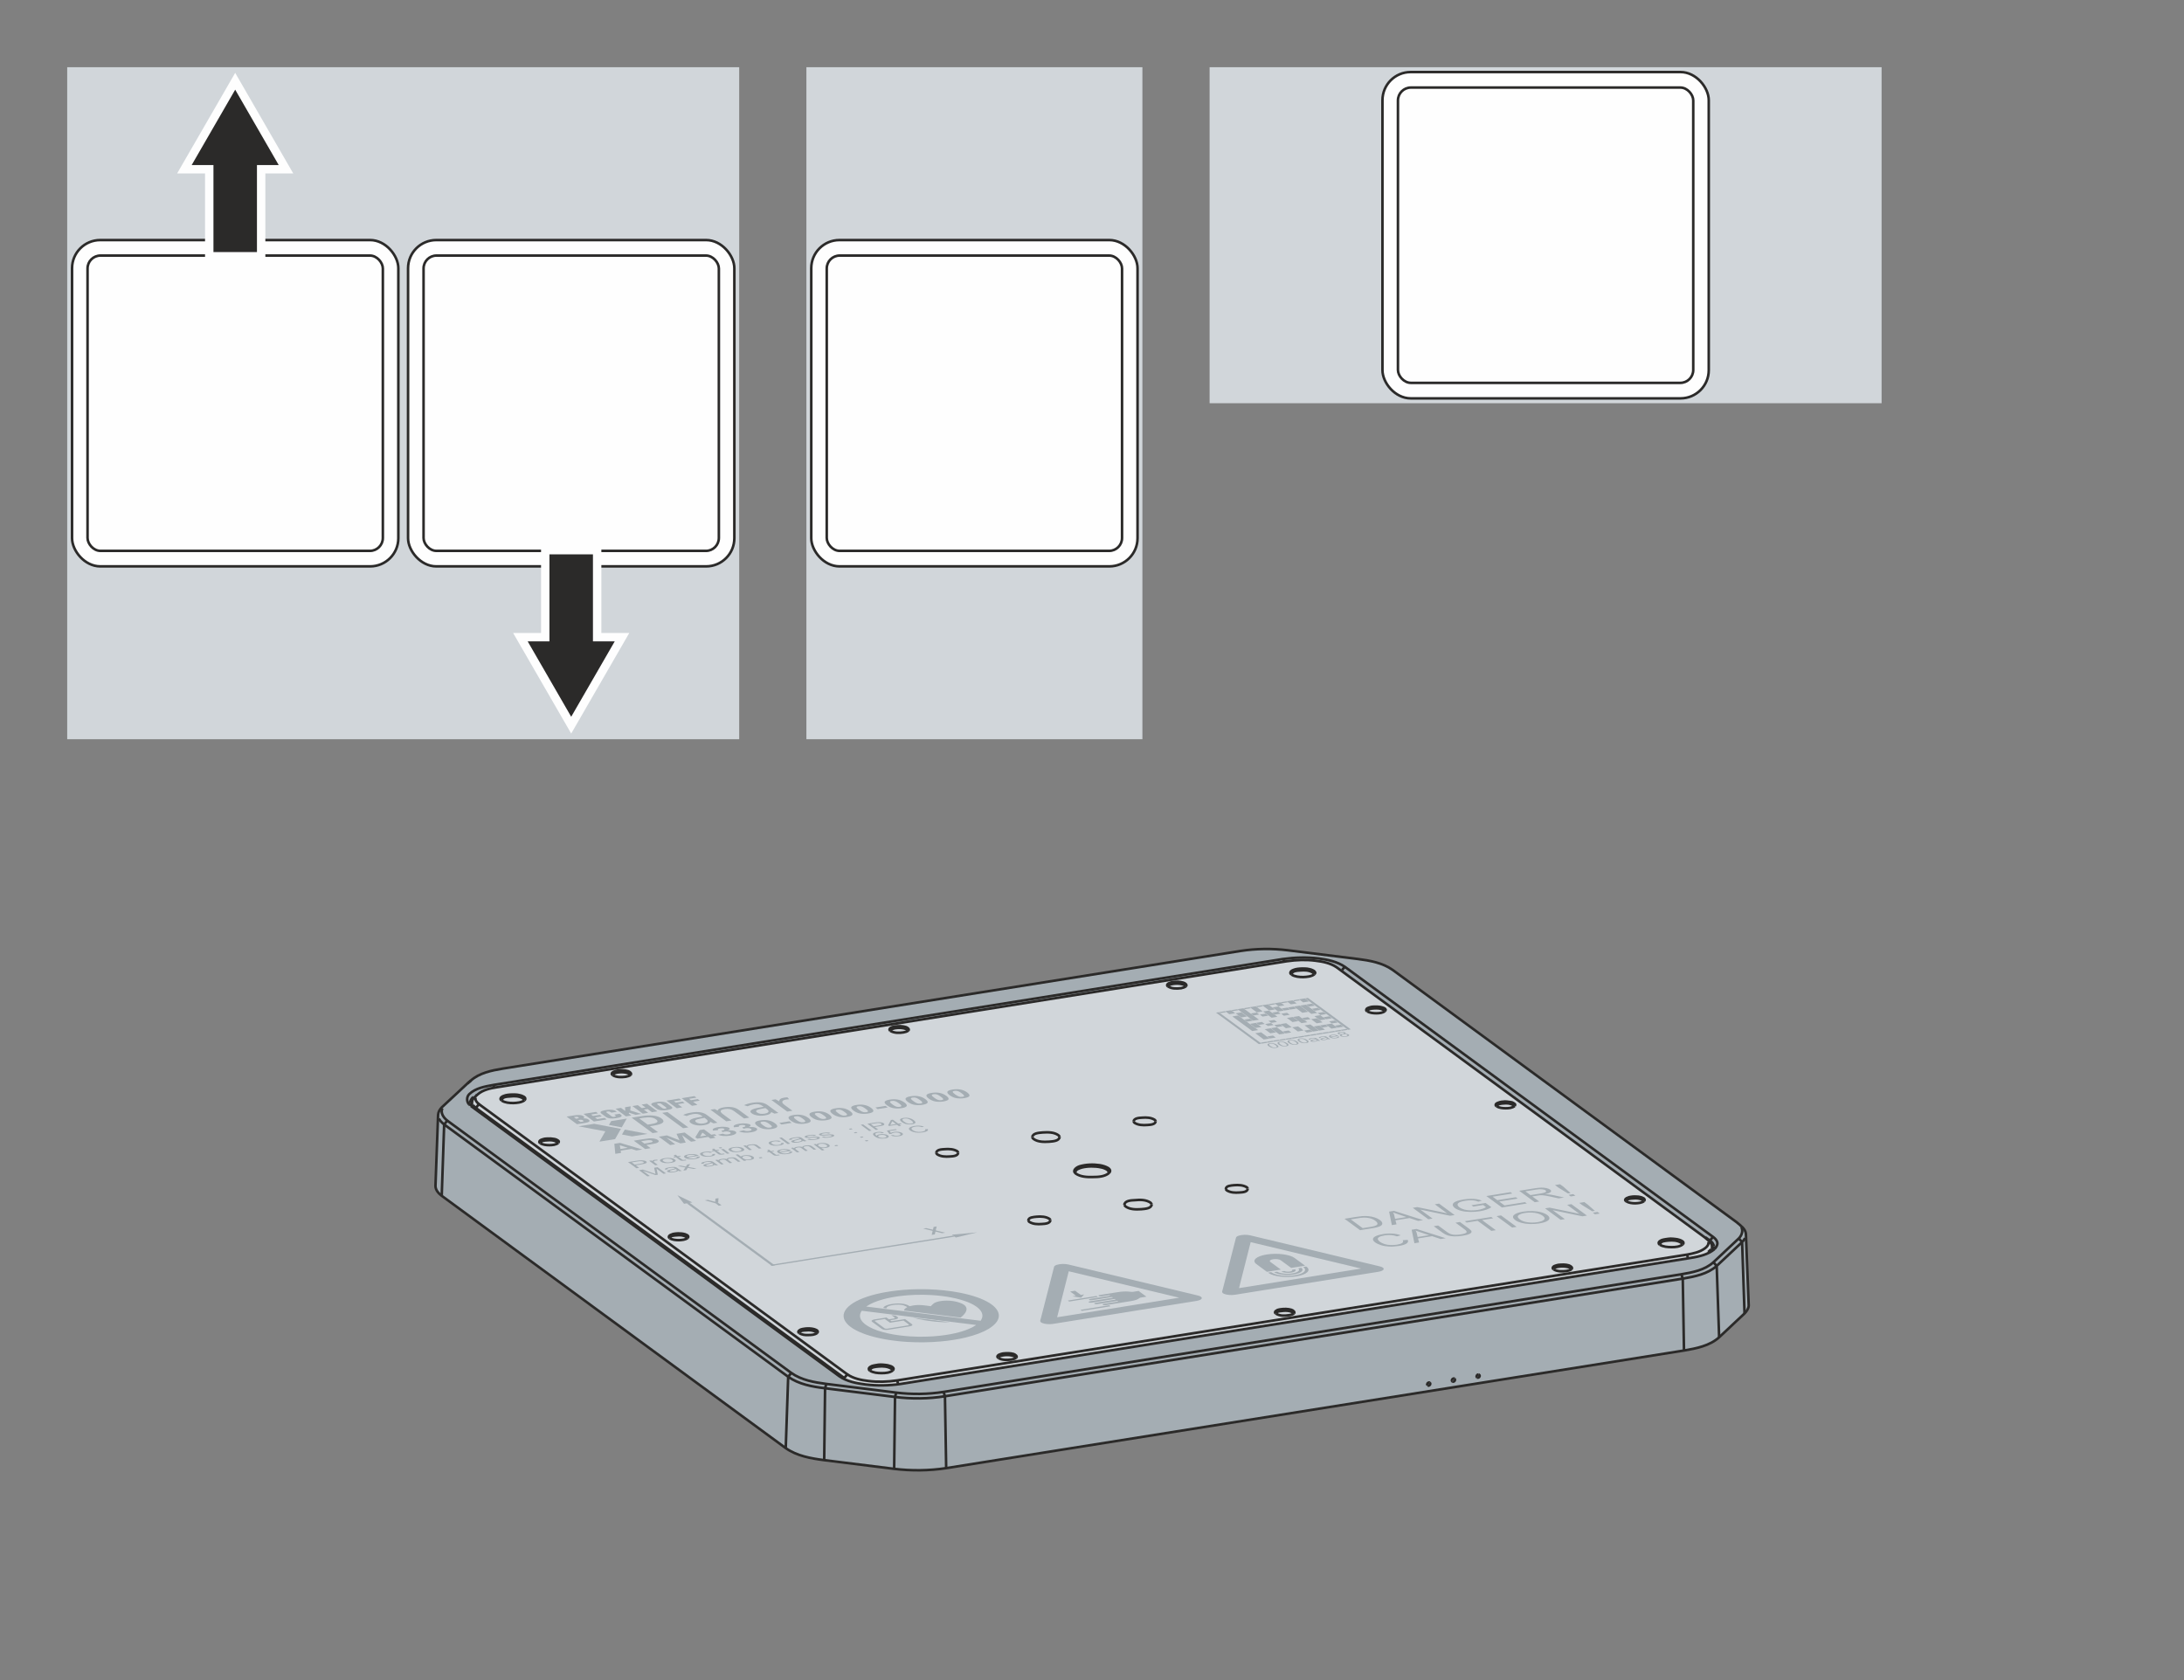 <?xml version="1.0" encoding="UTF-8"?>
<!DOCTYPE svg PUBLIC "-//W3C//DTD SVG 1.1//EN" "http://www.w3.org/Graphics/SVG/1.1/DTD/svg11.dtd">
<!-- Creator: Corel DESIGNER -->
<svg xmlns="http://www.w3.org/2000/svg" xml:space="preserve" width="65mm" height="50mm" version="1.1" style="shape-rendering:geometricPrecision; text-rendering:geometricPrecision; image-rendering:optimizeQuality; fill-rule:evenodd; clip-rule:evenodd"
viewBox="0 0 6485.77 4989.05"
 xmlns:xlink="http://www.w3.org/1999/xlink"
 xmlns:xodm="http://www.corel.com/coreldraw/odm/2003">
 <rect x="0" y="0" width="6485.77" height="4989.05" fill="#808080" stroke="none"/>
 <defs>
  <style type="text/css">
   <![CDATA[
    .str1 {stroke:#FEFEFE;stroke-width:49.89;stroke-miterlimit:22.926}
    .str0 {stroke:#2B2A29;stroke-width:7.6;stroke-miterlimit:22.926}
    .fil0 {fill:none}
    .fil2 {fill:#FEFEFE}
    .fil6 {fill:#2B2A29}
    .fil5 {fill:#A4ADB3}
    .fil1 {fill:#D1D6DA;fill-rule:nonzero}
    .fil3 {fill:#A4ADB3;fill-rule:nonzero}
    .fil4 {fill:#A4ADB3;fill-rule:nonzero}
   ]]>
  </style>
 </defs>
 <g id="Ebene_x0020_1">
  <rect class="fil0" x="0" width="6485.77" height="4989.05"/>
  <g id="_1595923064144">
   <polygon id="_195952_x0020__x0020_APS-1003-0000_x0020__x0020_XPlanar-Kachel_x0020_V2_x0020__x0025_6" class="fil1" points="199.56,2195.18 2195.18,2195.18 2195.18,2195.18 2195.18,199.56 2195.18,199.56 2195.18,199.56 199.56,199.56 199.56,199.56 199.56,2195.18 199.56,2195.18 "/>
   <g id="_195952_x0020__x0020_APS-1003-0000_x0020__x0020_XPlanar-Kachel_x0020_V2_x0020__x0025_6_0">
    <g>
     <polyline class="fil0" points="199.56,199.56 199.56,2195.18 2195.18,2195.18 2195.18,199.56 199.56,199.56 "/>
    </g>
   </g>
  </g>
  <g id="_1595923068032">
   <rect class="fil2 str0" x="213.98" y="712.89" width="968.97" height="968.97" rx="83.7" ry="83.7"/>
   <rect class="fil2 str0" x="259.99" y="758.9" width="876.95" height="876.95" rx="38.36" ry="38.36"/>
  </g>
  <g id="_1595923072592">
   <g>
    <polygon id="_195952_x0020__x0020_APS-1003-0000_x0020__x0020_XPlanar-Kachel_x0020_V2_x0020__x0025_6_1" class="fil1" points="5587.74,1197.37 3592.12,1197.37 3592.12,1197.37 3592.12,199.56 3592.12,199.56 3592.12,199.56 5587.74,199.56 5587.74,199.56 5587.74,1197.37 5587.74,1197.37 "/>
    <g id="_195952_x0020__x0020_APS-1003-0000_x0020__x0020_XPlanar-Kachel_x0020_V2_x0020__x0025_6_2">
     <g>
      <polyline class="fil0" points="5587.74,199.56 5587.74,1197.37 3592.12,1197.37 3592.12,199.56 5587.74,199.56 "/>
     </g>
    </g>
   </g>
   <g>
    <rect class="fil2 str0" x="4105.45" y="213.97" width="968.97" height="968.97" rx="83.7" ry="83.7"/>
    <rect class="fil2 str0" x="4151.46" y="259.98" width="876.95" height="876.95" rx="38.36" ry="38.36"/>
   </g>
  </g>
  <g id="_1595923074272">
   <g>
    <polygon id="_195952_x0020__x0020_APS-1003-0000_x0020__x0020_XPlanar-Kachel_x0020_V2_x0020__x0025_6_3" class="fil1" points="3392.56,2195.18 2394.75,2195.18 2394.75,2195.18 2394.75,199.56 2394.75,199.56 2394.75,199.56 3392.56,199.56 3392.56,199.56 3392.56,2195.18 3392.56,2195.18 "/>
    <g id="_195952_x0020__x0020_APS-1003-0000_x0020__x0020_XPlanar-Kachel_x0020_V2_x0020__x0025_6_4">
     <g>
      <polyline class="fil0" points="3392.56,199.56 3392.56,2195.18 2394.75,2195.18 2394.75,199.56 3392.56,199.56 "/>
     </g>
    </g>
   </g>
   <g>
    <rect class="fil2 str0" x="2409.16" y="712.89" width="968.97" height="968.97" rx="83.7" ry="83.7"/>
    <rect class="fil2 str0" x="2455.17" y="758.9" width="876.95" height="876.95" rx="38.36" ry="38.36"/>
   </g>
  </g>
  <g id="_1595923081472">
   <g>
    <g id="Mover_x0020_APM4330-0000-0000_x0020_Mover-ID-1.svg">
     <g>
      <path id="_245585" class="fil3" d="M2809.86 4359.76l2191.03 -349.32c46.38,-8.21 76.15,-15.16 104.38,-39.27l75.44 -70.79c6.8,-6.97 12.2,-15.08 12.4,-23.26l-8.27 -210.83c-0.42,-7.38 -1.63,-14.63 -15.5,-26.87l-11.88 -9.82 -1021.62 -749.3c-31.39,-21.26 -63.5,-26.42 -98.18,-32.03l-213.42 -26.36c-48.69,-6.48 -93.84,-4.88 -140.55,2.08l-2200.85 350.87c-34.54,5.01 -69.49,17.07 -94.56,42.38l-75.96 70.79c-6.59,6.59 -10.46,11.85 -11.37,22.73l-7.75 210.84c0,14.25 11.4,23.32 18.6,29.46l1021.62 749.29c31.47,22.05 76.56,31.35 114.2,35.66l207.73 25.83c52.76,6.8 101.95,5.59 154.51,-2.07z"/>
      <path id="_195967" class="fil1" d="M5013.33 3736.66c22.97,-2.99 54.39,-10.59 70.77,-21.74l-0.02 -16.09c-1.31,-5.2 -3.32,-7.8 -6.73,-11.88 -5.6,-4.31 -8.71,-7.02 -13.95,-11.88l-1093.96 -802.51c-36.32,-26.73 -118.49,-24.34 -156.4,-16.71l-2345.25 374.13c-12.05,2.13 -24.62,4.6 -39.73,13.09 -4.65,2.75 -8.27,5.7 -13.96,10.86 -8.96,7.96 -12.07,11.22 -12.4,20.15 0,4.2 0,8.41 0,12.61l11.38 8.34 1076.91 789.83c36.81,29.75 125.73,32.39 177.75,25.82l2345.59 -374z"/>
      <path id="xxxxxx" class="fil3" d="M4385.95 4089.49l0.52 1.04 2.58 1.55 0 0 4.65 -4.13 0 0 0.52 -3.1 -1.55 -2.07 0 0 0 0 0 0 0 0 -1.56 -1.03 0 0 -2.07 0 0 0 0 0.51 0 0 0 0 -1.55 0.52 0 0 0 0 0 0 0 0 0 0 -1.04 0.52 -1.03 2.07 0 0 0 0 0 0 0 0 -0.52 3.1 0 0 0 0 1.03 1.03zm-65.11 8.79l0 0 -1.55 -4.65 -4.14 0 0 0 -1.55 1.03 0 0 -1.55 2.58 0 0 0 0 0 0 -0.52 1.56 0 0 0 1.03 0 0 0 0 3.09 3.1 3.62 -0.52 2.07 -3.1 0 0 0 0 0.52 -1.03zm-81.13 9.3l-1.55 3.1 0 0 0.52 1.03 0 0 1.03 1.56 0 0 0 0 0 0 0 0 0.52 0.52 0 0 3.1 1.03 3.09 -2.07 0 0 0.52 -1.55 0 0 0.52 -0.52 0 0 0 0 0.52 -0.52 -0.52 -1.04 0 0 0 0 0 -1.03 0 0 -3.1 -3.62 0 0 0 0 -2.58 1.04 0 0 0 0 0 0 -2.07 2.07z"/>
     </g>
     <g id="_Root">
      <g id="Mover_x0020_APM4330-0000-0000_x0020_Mover-ID_x0020__x0023_1">
       <g id="_195967_5">
        <g>
         <path class="fil0 str0" d="M2666.72 4108.1l-2.58 -8.79c-28.43,4.14 -56.85,5.17 -85.26,1.56 -21.7,-2.58 -44.44,-7.23 -62.53,-19.64l-9.3 10.85 -1093.96 -801.99c-3.1,-2.58 -6.21,-5.17 -8.27,-8.79m1102.23 813.88l0 0m160.2 14.47l0.51 1.04m298.68 -79.59c0.52,-5.16 8.27,-5.68 13.95,-6.72 7.75,-1.03 15.51,-1.03 23.26,0.52 4.65,1.04 10.85,2.07 11.88,6.72m775.13 -131.77c1.03,-5.69 8.78,-6.2 14.47,-6.72 7.75,-1.04 15.51,-1.56 23.25,0 4.66,1.03 10.34,2.58 11.89,7.23m775.12 -132.29c1.04,-5.17 8.79,-5.69 13.96,-6.72 7.74,-1.04 16.01,-1.04 23.77,0.52 4.65,1.03 10.34,2.07 11.88,6.72m-3251.92 -473.34l0 -5.17 9.3 -11.38c-6.21,-4.65 -12.4,-12.4 -9.82,-19.64m3659.63 459.39l-0.51 0m9.3 -8.78c-2.07,3.1 -5.17,5.69 -8.27,8.27m-3466.88 -324.53c1.03,-6.72 11.88,-6.72 19.12,-7.23 9.82,-1.03 20.16,-0.51 28.42,4.66 1.04,1.03 1.56,2.07 2.08,3.09m334.86 281.63c1.03,-6.72 11.88,-6.72 19.12,-7.23 9.82,-1.04 20.15,-0.52 28.42,4.65 1.04,1.04 1.55,2.07 2.07,3.1m335.37 281.62c0.52,-7.23 11.88,-6.72 18.6,-7.23 9.82,-1.03 20.16,-0.51 28.43,4.65 1.03,0.52 2.07,1.56 2.07,3.1m2648.87 -270.78c2.07,7.75 -3.61,14.99 -10.34,19.64 -15.5,11.37 -34.62,14.99 -53.22,18.6l3.62 10.86m57.87 -54.26l0 1.04m-1777.63 -199.98c1.56,-2.08 3.62,-4.65 3.1,-7.23 -0.52,-3.1 -2.58,-5.17 -5.17,-7.23 -7.75,-4.66 -16.53,-7.24 -25.32,-8.79 -10.33,-1.55 -20.15,-2.07 -30.48,-1.55 -9.82,0.52 -19.64,2.07 -28.94,4.65 -9.82,3.1 -21.18,11.88 -14.47,19.64m-546.73 -421.66c0.52,-5.69 8.79,-7.24 14.48,-8.27 7.74,-1.04 15.5,-1.04 23.25,0.52 4.65,1.03 10.34,2.58 11.88,7.23m-51.16 0.52c-1.04,-1.04 -2.07,-2.08 -2.58,-3.62 0,-1.55 1.04,-3.1 2.07,-4.13 1.56,-1.56 3.62,-2.07 5.69,-3.1 2.58,-1.04 5.69,-1.55 8.78,-2.07 10.86,-1.56 21.7,-1.56 32.04,1.55 5.17,1.56 11.38,6.72 7.75,10.34m2299.55 635.09c1.04,-1.04 2.58,-3.1 2.07,-4.65 0,-2.07 -1.55,-3.62 -3.09,-4.65 -3.1,-2.07 -5.69,-3.1 -8.79,-4.14 -4.13,-1.55 -8.26,-2.07 -12.4,-2.58 -4.65,-0.51 -9.3,-1.03 -13.95,-1.03 -4.65,0.52 -9.3,0.52 -13.95,1.55 -4.14,0.52 -8.27,1.56 -11.88,2.58 -2.58,1.04 -5.17,2.58 -7.24,4.14 -1.55,1.55 -2.57,3.09 -2.07,5.16 0,2.08 1.56,3.62 3.1,4.65m-483.16 -410.81c0.52,-7.75 11.88,-8.27 19.12,-8.79 9.82,-1.03 20.16,-0.52 28.42,4.65 1.04,1.04 1.56,2.08 2.07,3.1m-1477.39 747.22c3.61,-4.13 -2.58,-8.78 -7.75,-10.85 -10.34,-3.1 -21.18,-2.58 -31.52,-1.56 -3.1,0.52 -6.72,1.56 -9.3,2.58 -2.07,0.52 -4.14,1.56 -5.69,3.1 -1.03,1.04 -2.07,2.58 -2.07,3.61 0.52,1.56 1.55,3.1 3.1,4.14m-537.94 -74.42c1.04,-1.03 1.55,-2.58 1.55,-3.61 0,-2.07 -1.55,-3.1 -2.58,-4.14 -2.07,-1.03 -4.65,-2.58 -6.72,-3.09 -3.1,-1.04 -6.2,-1.56 -9.82,-2.08 -3.61,-0.51 -7.23,-0.51 -10.86,-0.51 -3.61,0 -7.23,0.51 -10.85,1.03 -3.1,0.52 -6.72,1.04 -9.3,2.07 -2.07,1.04 -4.14,2.08 -5.69,3.62 -1.03,1.04 -2.07,2.07 -2.07,3.61 0.52,1.56 1.55,2.58 3.1,3.62m918.78 -478.51c-0.52,-3.1 -2.58,-5.17 -4.65,-6.72 -5.69,-3.62 -12.4,-6.21 -19.13,-7.23 -9.3,-2.08 -18.6,-2.58 -27.38,-2.58 -9.82,0 -19.13,1.03 -27.91,3.09 -8.78,2.58 -19.64,5.69 -20.16,14.47m-1535.26 -87.33c0.51,-1.03 1.55,-2.07 1.55,-3.61 0,-1.56 -1.55,-2.58 -2.58,-3.62 -2.07,-1.55 -4.65,-2.58 -7.23,-3.61 -3.1,-0.52 -6.21,-1.56 -9.3,-1.56 -3.62,-0.51 -7.23,-1.03 -10.86,-0.51 -3.61,0 -7.75,0 -11.37,0.51 -3.1,0.52 -6.21,1.56 -9.3,2.58 -2.08,0.52 -3.62,1.56 -5.69,3.1 -1.04,1.04 -1.55,2.58 -1.55,3.62 0,1.55 1.55,3.09 2.58,4.13m1917.66 -466.11c4.13,-4.14 -2.07,-9.3 -7.75,-10.86 -9.82,-3.1 -20.67,-3.1 -31.52,-1.55 -3.1,0.52 -6.21,1.03 -9.3,2.58 -2.07,0.52 -4.14,1.55 -5.69,3.09 -1.04,1.04 -1.55,2.08 -1.55,3.62 0,1.55 1.55,3.1 2.58,3.61m374.13 970.98c3.61,-4.13 -2.58,-9.3 -7.75,-10.86 -10.34,-3.09 -21.19,-3.09 -32.04,-1.55 -3.1,0.52 -6.21,1.03 -9.3,2.07 -2.08,1.04 -3.62,2.07 -5.69,3.62 -1.04,1.03 -1.55,2.07 -1.55,3.61 0,1.56 1.55,2.58 2.57,3.62m-669.7 -277.5c-0.52,-1.55 -2.08,-3.09 -3.1,-4.13 -10.86,-6.72 -24.81,-7.23 -37.21,-6.2 -9.82,1.03 -24.81,1.55 -25.32,11.37m378.27 -295.06c-0.52,-1.56 -1.56,-3.1 -3.1,-4.14 -10.86,-6.72 -24.29,-7.23 -37.21,-6.2 -9.82,0.52 -24.29,1.55 -25.32,11.37m-1377.66 346.74c-1.03,-1.03 -2.07,-2.58 -2.58,-4.13 0,-1.55 1.04,-2.58 2.07,-3.62 1.56,-1.55 3.62,-2.57 5.69,-3.09 2.58,-1.56 5.69,-2.07 8.79,-2.58 4.13,-0.52 7.74,-1.04 11.37,-1.04 3.61,0 7.23,0.52 10.85,0.52 3.1,0.52 6.73,1.04 9.82,2.07 2.08,1.04 4.65,2.07 6.73,3.1 1.03,1.03 2.58,2.58 2.58,4.13 0,1.56 -0.52,2.58 -1.56,3.62m1662.91 -146.24c-0.52,-1.56 -1.56,-3.1 -2.58,-4.14 -11.38,-6.72 -24.81,-7.23 -37.73,-6.2 -9.82,1.03 -24.29,1.55 -24.81,11.37m-794.76 -108c-0.52,-1.55 -1.56,-3.09 -2.58,-4.13 -10.86,-6.72 -24.81,-7.23 -37.73,-6.2 -9.82,0.51 -24.29,1.55 -24.81,11.37m639.75 152.95c-0.52,-2.58 -2.08,-4.13 -3.62,-5.68 -13.44,-8.79 -30.48,-8.79 -45.99,-7.23 -12.4,0.51 -30.49,1.55 -31.52,13.95m-192.24 -202.05c-1.03,-2.08 -2.07,-3.62 -4.13,-5.17 -12.92,-8.79 -29.97,-8.79 -45.99,-7.75 -11.88,1.03 -29.97,2.07 -31.01,13.95m-1244.85 -184.48c0.52,-5.69 8.78,-6.73 14.47,-7.75 7.75,-1.04 15.51,-1.04 23.26,0.52 4.65,1.03 10.85,2.07 11.88,6.72m2573.93 93.53c-1.03,-1.04 -2.58,-2.58 -2.58,-4.14 0,-1.03 0.52,-2.58 1.56,-3.61 2.07,-1.56 4.13,-2.58 6.2,-3.1 2.58,-1.04 5.69,-2.07 8.79,-2.58 4.13,-0.52 7.75,-0.52 11.37,-1.03 3.62,0 7.23,0.51 10.86,1.03 3.09,0 6.72,1.04 9.82,1.55 2.07,1.04 4.65,2.08 6.72,3.62 1.03,0.52 2.58,2.07 2.58,3.62 0,1.55 -1.04,2.58 -1.56,3.61m-384.98 -282.14c1.03,-1.04 2.07,-2.08 2.07,-3.62 -0.52,-1.55 -1.55,-2.58 -2.58,-3.61 -2.58,-1.56 -4.65,-2.58 -7.23,-3.1 -3.1,-1.04 -6.2,-1.56 -9.3,-2.07 -3.62,-0.52 -7.23,-0.52 -10.86,-0.52 -3.61,0 -7.74,0 -11.37,0.52 -3.1,0.51 -6.2,1.55 -9.3,2.58 -2.07,0.51 -4.14,1.55 -5.69,3.09 -1.03,1.04 -1.55,2.58 -1.55,4.14 0,1.55 1.55,2.58 2.58,3.61m-2569.81 265.1c-1.55,-1.56 -3.61,-3.1 -3.61,-5.17 0,-1.56 1.03,-3.62 2.07,-4.65 2.07,-2.07 4.65,-3.1 7.23,-4.14 4.13,-1.55 7.75,-2.58 11.88,-3.09 4.65,-0.52 9.3,-1.04 14.47,-1.04 4.65,0 9.3,0 13.95,0.52 3.62,0.52 7.75,1.55 11.89,2.58 3.09,1.03 5.68,2.58 8.78,4.13 1.55,1.04 3.1,2.58 3.1,4.65 0.51,2.07 -0.52,3.62 -2.07,5.17m315.21 -75.44c3.62,-4.13 -2.57,-9.3 -7.74,-10.86 -10.34,-3.09 -21.19,-3.09 -31.52,-1.55 -3.1,0.52 -6.21,1.04 -9.31,2.58 -2.07,0.52 -4.13,1.55 -5.68,3.1 -1.04,1.03 -2.07,2.07 -2.07,3.61 0.51,1.56 1.55,3.1 3.09,4.14m2081.99 -300.75c-0.51,-1.56 -1.55,-3.1 -3.09,-4.14 -10.86,-7.23 -24.81,-7.23 -37.21,-6.2 -9.82,0.52 -24.81,1.55 -25.32,10.85m-0.52 1.56c-1.55,-1.56 -3.61,-3.1 -3.61,-5.17 0,-1.55 1.04,-3.62 2.07,-4.65 2.07,-2.07 4.65,-3.1 7.23,-4.14 4.13,-1.55 7.75,-2.57 11.88,-3.09 4.65,-0.52 9.31,-1.04 14.47,-1.04 4.65,0 9.31,0 13.96,0.52 4.13,0.52 7.74,1.55 11.88,2.58 3.1,1.03 6.2,2.58 8.78,4.13 1.56,1.56 3.1,3.1 3.62,4.65 0,2.07 -1.04,3.62 -2.58,5.17m-1251.57 1176.13c1.03,-1.04 2.07,-3.1 2.07,-4.65 0,-2.07 -2.07,-3.62 -3.61,-5.17 -2.58,-1.56 -5.17,-3.1 -8.27,-3.62 -4.13,-1.55 -8.27,-2.07 -12.4,-2.58 -4.65,-0.52 -9.3,-1.03 -13.95,-1.03 -4.65,0 -9.3,0.51 -13.96,1.55 -4.13,0.52 -8.26,1.55 -11.88,2.58 -2.58,1.04 -5.17,2.58 -7.23,4.13 -1.55,1.56 -2.58,3.1 -2.07,5.17 0,2.07 1.55,3.62 3.1,4.65m2083.54 -301.78c4.14,-4.13 -2.07,-8.79 -7.75,-10.86 -9.82,-3.09 -20.66,-2.58 -31.52,-1.55 -3.09,0.52 -6.2,1.55 -9.3,2.58 -2.07,0.52 -4.13,1.55 -5.68,3.1 -1.04,1.03 -1.56,2.58 -1.56,3.61 0,1.55 1.56,3.1 2.58,4.13m268.71 -203.07c1.04,-1.04 1.55,-2.58 1.55,-3.62 0,-1.55 -1.55,-3.1 -2.58,-4.13 -2.07,-1.04 -4.65,-2.07 -6.72,-3.1 -3.1,-1.04 -6.72,-1.55 -9.82,-2.07 -3.61,0 -7.23,-0.52 -10.85,-0.52 -3.62,0 -7.23,0.52 -10.86,1.04 -3.61,0.51 -6.72,1.03 -9.3,2.58 -2.07,0.51 -4.13,1.55 -5.69,3.09 -1.03,1.04 -2.07,2.07 -2.07,3.62 0.52,1.55 1.55,3.1 2.58,3.61m-3272.59 -300.75c-0.52,-2.07 -2.07,-3.09 -3.1,-4.65 -10.85,-6.72 -24.8,-7.23 -37.72,-5.68 -9.3,0.52 -24.29,1.03 -24.81,10.85m2029.29 -337.95c-1.56,-4.65 -7.23,-5.69 -11.88,-6.73 -7.75,-1.55 -15.51,-1.55 -23.26,-0.51 -6.2,1.03 -13.95,2.07 -14.47,7.74m-886.23 1139.96c1.03,-9.82 15.5,-10.34 25.31,-11.38 12.92,-1.03 26.35,-0.51 37.21,6.21 1.55,1.03 2.58,2.58 3.1,4.13m2345.53 -374.13c-0.52,-1.55 -1.55,-3.09 -3.1,-4.13 -10.85,-6.72 -24.29,-7.23 -37.2,-6.2 -9.82,1.03 -24.3,1.55 -24.81,11.37m-819.05 -692.45c-0.52,-1.55 -1.04,-2.58 -2.58,-3.61 -7.75,-5.17 -18.61,-5.17 -27.91,-4.65 -7.75,0.52 -18.6,1.03 -19.12,8.78m768.92 563.77c0.52,-7.23 11.89,-7.75 19.13,-8.26 9.82,-1.04 20.15,-0.52 28.42,4.65 1.04,0.52 1.55,2.07 2.07,3.1m129.71 159.15l-2345.53 373.61m-147.8 -18.08l-1093.96 -802.52"/>
        </g>
        <g>
         <path class="fil0 str0" d="M1401.7 3286.98l0 -12.92c0,-6.2 3.1,-11.88 7.75,-16.01l9.3 -8.27c15.51,-13.43 37.21,-18.08 57.36,-21.18l2345.53 -374.13c28.43,-4.13 56.85,-5.17 85.26,-1.55 21.7,2.58 44.44,7.23 62.53,19.64l1093.96 802.51 4.13 3.62c3.1,2.58 6.73,5.17 9.82,8.26 3.1,3.62 5.69,7.23 6.73,11.88l0 16.02m-2068.56 318.83l0 -0.52m-591.16 -73.37l0 0m2455.6 -391.7l0 0m-769.44 -563.77l0 0m-2455.6 391.69l0.52 -0.51m1039.7 -333.31l0 0m824.22 -131.77l0 0m-1648.95 263.02l0 0m1969.86 708.47l0 0m-1800.37 -224.27l0 0m2455.6 -391.7l0 0.52m168.98 484.2l0 -0.52m-3173.89 -503.32l0 1.04m2345.53 -375.17l0 1.04m-2279.91 372.57l-0.52 0.52m1093.97 801.48l0 0.52m1252.08 -1176.64l0 0.51m1093.45 801.48l0 0.52m-2411.16 374.65l0.51 0.52m2345.54 -374.65l0 0.52m-1736.81 -214.46c0,1.04 0.52,2.58 1.04,3.62m97.15 0l-0.52 0m1.56 -4.65c0,1.03 0,2.07 -0.52,3.1m-97.15 2.07l-2.07 -2.58m-495.05 -422.7c-4.65,3.61 -9.82,4.65 -14.99,5.69 -12.91,2.07 -27.39,2.07 -38.75,-4.65m320.91 971.49c10.85,6.72 25.31,6.2 38.24,4.65 5.17,-1.04 10.86,-2.07 14.99,-5.69m-644.39 -72.86c7.75,5.17 17.56,6.2 26.87,5.69 9.3,0 19.12,-0.52 26.35,-6.21m866.59 -474.89c-12.91,10.85 -31.52,11.88 -48.57,11.88 -17.57,0.52 -36.17,-0.52 -50.64,-10.34m-1590.04 -89.91c8.26,4.65 18.08,5.69 27.38,5.69 9.3,0 19.12,-1.04 26.36,-6.73m1810.7 -464.56c11.37,7.23 25.31,6.73 38.75,5.17 5.17,-1.03 10.34,-2.58 14.47,-5.68m267.15 972.01c11.38,7.23 25.32,6.72 38.76,4.65 5.17,-0.52 10.33,-2.07 14.99,-5.17m-789.09 -275.94c0.52,1.55 1.56,3.1 3.1,4.13 10.86,6.72 24.29,7.23 37.21,6.21 9.82,-0.52 24.29,-1.56 25.32,-11.38m247 -293c0.52,1.56 2.08,3.1 3.1,4.14 10.86,6.72 24.81,7.23 37.73,6.2 9.3,-0.52 24.29,-1.55 24.81,-11.37m208.24 201.53c0.52,1.56 1.56,3.1 3.1,4.14 10.86,6.72 24.29,7.23 37.21,6.2 9.82,-0.52 24.29,-1.55 24.81,-11.37m-924.99 -105.94c0.52,1.55 1.56,3.1 3.1,4.13 10.86,6.73 24.29,7.23 37.21,6.21 9.82,-0.52 24.29,-1.56 24.81,-11.38m493.5 155.03c1.03,2.07 2.07,3.61 4.13,5.17 12.92,8.78 29.97,8.78 45.99,7.75 11.88,-1.04 29.97,-2.07 31.01,-13.96m-354.5 -199.98c0.52,2.58 2.08,4.14 4.14,5.69 12.92,8.78 29.97,8.78 45.99,7.75 11.88,-1.04 29.97,-2.07 31,-14.47m1351.31 -91.47c-7.23,5.69 -17.05,6.72 -26.35,6.72 -9.3,0 -19.12,-1.03 -27.39,-5.68m-2455.6 391.69c8.27,4.65 18.09,5.69 27.39,5.69 9.3,-0.52 19.12,-1.04 26.35,-6.72m-484.71 -408.75c-9.31,6.72 -21.71,7.75 -33.08,8.27 -11.88,0 -24.81,-1.04 -34.62,-7.23m329.69 -75.44c10.86,6.72 25.32,6.2 38.25,4.65 5.17,-1.04 10.85,-2.58 14.98,-5.69m2030.33 -298.68c-8.79,6.72 -21.7,7.75 -33.08,8.27 -11.88,0 -24.81,-1.04 -34.62,-7.23m778.23 875.37c11.37,6.73 25.32,6.21 38.24,4.66 5.69,-1.04 10.86,-2.08 14.99,-5.69m330.21 -73.38c-9.3,7.23 -21.7,8.26 -33.07,8.26 -12.4,0 -24.81,-1.03 -35.14,-7.23m-2277.32 373.1c-9.3,7.23 -21.7,8.26 -33.59,8.26 -11.88,0 -24.29,-1.03 -34.62,-7.23m1529.58 -1068.12c-6.72,5.68 -16.53,6.72 -25.83,6.72 -9.31,0 -19.13,-1.04 -27.39,-5.69m822.67 563.26c-7.23,5.68 -17.05,6.2 -26.35,6.72 -9.3,0 -19.12,-1.04 -27.39,-6.21"/>
        </g>
       </g>
       <g id="xxxxxx_6">
        <g>
         <path class="fil0 str0" d="M4313.09 4101.89c-1.03,-0.51 -1.55,-1.55 -1.55,-3.09 0.52,-3.62 4.65,-6.73 7.75,-4.65m71.3 -12.4c-3.09,-0.52 -5.16,2.58 -5.68,5.68 0,1.04 0.52,2.07 1.55,3.1m-140.55 15.51c-3.1,-2.07 -7.23,1.03 -7.75,4.65 0.52,1.03 1.03,2.07 1.55,3.1"/>
        </g>
        <g>
         <path class="fil0 str0" d="M4319.29 4094.15c1.03,1.03 1.55,2.07 1.55,3.09 0,2.58 -2.07,5.17 -4.65,5.69 -1.04,0 -2.07,0 -3.1,-1.04m73.38 -11.37c1.04,0.52 2.07,1.04 3.1,0.52 2.58,-0.52 4.13,-2.58 4.65,-5.17 0,-1.55 -0.52,-2.58 -1.55,-3.1l-2.08 -1.55m-150.89 32.56c1.04,0.51 2.07,1.03 3.1,1.03 2.58,-1.03 4.65,-3.1 4.65,-5.69 0,-1.03 -0.52,-2.07 -1.55,-3.09"/>
        </g>
       </g>
       <g id="_245585_7">
        <g>
         <path class="fil0 str0" d="M5182.26 3676.61c-2.07,4.13 -5.16,8.26 -8.78,11.88l-75.44 70.79c-27.39,24.29 -65.11,31.52 -100.77,37.72l3.62 213.42m78.03 -325.56l-1.04 -1.03 -13.95 -9.82m25.83 26.87c-1.03,-6.21 -4.65,-11.38 -9.3,-14.99m-3768.67 -134.87l7.23 -211.87c-6.2,-5.17 -12.4,-10.34 -15.5,-17.57m102.32 -64.08c-5.69,4.65 -9.82,11.37 -9.82,18.09m18.08 -23.78l-1.03 0.52m3758.33 391.7c5.69,11.37 1.03,24.81 -7.75,33.59l-75.44 70.79c-25.84,23.26 -61.5,29.97 -95.08,35.66l4.13 12.91 -2191.02 349.32c-49.09,7.75 -99.22,8.27 -148.31,2.07l-2.58 213.42m2514 -720.35l0 0m-2721.74 694.52l2.58 -213.42c-38.24,-4.65 -78.03,-11.88 -109.55,-34.11l-1021.62 -749.29 9.3 -11.38c-11.37,-8.78 -21.18,-23.77 -14.47,-36.69m74.42 -73.38l9.82 -8.78m2415.3 -353.45l-2.58 -7.75c34.61,-4.65 70.28,-5.69 104.9,-1.56 27.39,3.62 55.29,9.31 78.03,24.81l1093.44 802c6.21,4.65 11.89,10.34 12.92,18.09 0.52,6.72 -3.61,12.91 -8.26,18.08m-3698.4 -428.9c-8.27,-8.79 -8.27,-23.26 0.51,-31.52 18.61,-17.57 46,-22.22 71.31,-26.87l2345.54 -374.13m-1000.95 1512.01l-3.61 -213.42 -4.14 -12.92c-46.51,7.24 -94.04,7.75 -140.55,2.08l-207.73 -25.84c-36.17,-4.65 -73.9,-11.37 -103.87,-32.55l-9.3 11.37 -7.23 211.87m2847.3 -399.96l-7.23 -211.87m-68.21 282.66l-7.23 -211.87m-20.16 -75.44l9.3 -10.86m-2429.25 475.41l-207.73 -25.83m-100.25 -45.47l-1021.62 -749.3m3664.81 456.3l-2191.03 349.31"/>
        </g>
        <g>
         <path class="fil0 str0" d="M5163.66 3677.64l9.82 10.86m-1188.01 -808.21l8.27 -9.3m-1332.19 1264.5l-3.62 12.91m-204.11 -38.75l-3.62 12.92m-982.34 -892.43l-2.58 -8.26m3622.95 526.56l9.82 10.86m-163.29 -75.96l0 -0.52"/>
        </g>
        <g>
         <path class="fil0 str0" d="M5169.35 3639.41l-8.27 -6.72 -3.61 -3.1 -1021.62 -749.3c-29.97,-21.18 -67.7,-27.9 -103.87,-32.55l-207.73 -25.84c-46.51,-5.68 -94.04,-5.16 -140.55,2.08l-2190.51 349.32c-34.11,5.68 -69.76,12.91 -95.08,35.65l-9.82 8.27 -75.96 70.79c-6.21,6.2 -10.86,13.95 -11.37,22.73l-7.75 210.84c0,11.88 8.78,22.22 18.6,29.46l1021.62 749.29c33.08,23.26 74.42,30.49 114.2,35.66l207.73 25.83c51.17,6.2 103.35,5.69 154.51,-2.07l2191.03 -349.32c36.69,-6.21 76.47,-13.95 104.38,-39.27l75.44 -70.79c6.21,-6.21 11.88,-14.47 12.4,-23.26l-8.27 -210.83c0,-11.88 -8.78,-21.7 -18.08,-28.43m-3771.26 -356.04l-2.07 -1.55m3698.4 428.9c-19.65,16.53 -46,22.22 -71.31,26.35l-2345.54 374.13c-34.61,5.17 -70.28,5.69 -104.9,1.56 -27.39,-3.62 -55.29,-8.79 -77.51,-24.3l-1093.96 -802.51 0 0m1.55 -76.99l-2.07 1.55m-2.07 66.66c0.51,3.09 1.55,5.68 3.09,8.26m3689.62 424.26c1.03,-2.58 1.03,-4.66 1.03,-7.23"/>
        </g>
       </g>
      </g>
     </g>
    </g>
   </g>
   <g id="_1929686543648">
    <g>
     <path class="fil4" d="M1907.36 3413.55l-17.43 2.79 -14.61 -4.56 -32.05 5.13 1.08 6.73 -17.11 2.74 -2.84 -29.83 17.1 -2.74 65.87 19.75zm-43.01 -5.13l-23.63 -7.42 1.74 10.93 21.89 -3.5z"/>
     <path id="_1" class="fil4" d="M1915.96 3412.17l-33.86 -24.88 25.88 -4.14c9.79,-1.57 16.34,-2.47 19.65,-2.7 5.09,-0.35 10.03,-0.15 14.82,0.6 4.79,0.76 8.53,2.13 11.23,4.11 2.08,1.53 2.92,2.94 2.58,4.27 -0.38,1.33 -1.51,2.5 -3.43,3.54 -1.94,1.03 -4.18,1.87 -6.76,2.5 -3.52,0.86 -8.92,1.87 -16.21,3.03l-10.49 1.69 12.77 9.38 -16.18 2.59zm-11.95 -23.26l9.65 7.08 8.8 -1.41c6.34,-1.02 10.38,-1.83 12.16,-2.43 1.79,-0.6 2.9,-1.28 3.35,-2.03 0.45,-0.76 0.19,-1.5 -0.83,-2.24 -1.23,-0.91 -3.1,-1.52 -5.6,-1.84 -2.51,-0.32 -5.16,-0.35 -7.98,-0.08 -2.07,0.2 -5.99,0.76 -11.79,1.69l-7.76 1.25z"/>
     <polygon id="_2" class="fil4" points="1990.16,3400.28 1956.31,3375.41 1980.54,3371.53 2017.95,3386.2 2009.02,3366.97 2033.31,3363.08 2067.16,3387.95 2052.22,3390.34 2025.51,3370.78 2036.4,3392.88 2020.85,3395.37 1978.52,3378.3 2005.11,3397.89 "/>
     <path id="_3" class="fil4" d="M2109.9 3381.1l-6.81 -5 -32.59 5.22 -5.66 -4.15 13.03 -21.35 12.86 -2.07 21.52 15.81 9.93 -1.59 5.68 4.16 -9.94 1.6 6.81 5 -14.84 2.37zm-12.48 -9.17l-11.55 -8.49 -6.71 11.42 18.26 -2.93z"/>
     <path id="_4" class="fil4" d="M2257.99 3326.92c7.73,-1.24 14.96,-1.34 21.67,-0.32 7.96,1.21 15.18,4.18 21.61,8.9 6.42,4.72 8.41,8.53 6,11.42 -2.02,2.4 -6.88,4.22 -14.63,5.46 -7.77,1.25 -15.31,1.32 -22.61,0.22 -7.29,-1.11 -14.21,-4.05 -20.71,-8.83 -6.4,-4.7 -8.37,-8.5 -5.96,-11.4 2.03,-2.39 6.88,-4.21 14.63,-5.46zm5.39 3.96c-1.82,0.29 -3.21,0.74 -4.11,1.34 -0.94,0.6 -1.16,1.44 -0.64,2.51 0.64,1.4 2.95,3.57 6.92,6.49 3.99,2.93 7.19,4.87 9.62,5.82 2.41,0.94 4.58,1.49 6.5,1.63 1.91,0.13 3.77,0.05 5.59,-0.24 1.83,-0.29 3.21,-0.74 4.14,-1.34 0.91,-0.59 1.13,-1.43 0.62,-2.51 -0.63,-1.39 -2.93,-3.54 -6.92,-6.48 -3.98,-2.92 -7.18,-4.86 -9.6,-5.81 -2.42,-0.94 -4.6,-1.49 -6.51,-1.63 -1.92,-0.14 -3.79,-0.07 -5.61,0.22z"/>
     <polygon id="_5" class="fil4" points="2320.68,3339.26 2314.2,3334.5 2344.34,3329.68 2350.81,3334.43 "/>
     <path id="_6" class="fil4" d="M2357.22 3311.04c7.73,-1.25 14.96,-1.35 21.67,-0.32 7.96,1.2 15.18,4.17 21.61,8.89 6.42,4.72 8.41,8.53 6,11.43 -2.02,2.39 -6.88,4.21 -14.63,5.45 -7.77,1.25 -15.31,1.32 -22.61,0.22 -7.29,-1.11 -14.21,-4.05 -20.72,-8.83 -6.39,-4.7 -8.36,-8.5 -5.95,-11.4 2.03,-2.39 6.88,-4.21 14.63,-5.45zm5.39 3.95c-1.82,0.3 -3.21,0.74 -4.11,1.34 -0.95,0.6 -1.16,1.44 -0.64,2.51 0.64,1.4 2.95,3.57 6.92,6.5 3.99,2.92 7.19,4.86 9.62,5.81 2.41,0.94 4.58,1.49 6.49,1.63 1.92,0.14 3.78,0.06 5.6,-0.24 1.83,-0.29 3.21,-0.74 4.14,-1.34 0.91,-0.59 1.13,-1.43 0.62,-2.5 -0.63,-1.4 -2.93,-3.55 -6.92,-6.49 -3.98,-2.92 -7.18,-4.86 -9.6,-5.81 -2.42,-0.94 -4.6,-1.49 -6.51,-1.63 -1.92,-0.14 -3.79,-0.07 -5.61,0.22z"/>
     <path id="_7" class="fil4" d="M2419.28 3301.09c7.74,-1.24 14.96,-1.35 21.67,-0.32 7.96,1.21 15.18,4.18 21.61,8.9 6.42,4.72 8.41,8.53 6,11.42 -2.02,2.39 -6.88,4.22 -14.62,5.46 -7.78,1.25 -15.32,1.32 -22.61,0.21 -7.3,-1.1 -14.22,-4.04 -20.72,-8.83 -6.39,-4.69 -8.37,-8.49 -5.95,-11.39 2.02,-2.4 6.88,-4.22 14.62,-5.46zm5.39 3.96c-1.82,0.29 -3.2,0.74 -4.11,1.34 -0.94,0.59 -1.15,1.44 -0.64,2.51 0.65,1.4 2.95,3.56 6.93,6.49 3.99,2.93 7.18,4.86 9.61,5.81 2.41,0.95 4.58,1.49 6.5,1.63 1.91,0.14 3.77,0.06 5.59,-0.23 1.83,-0.29 3.21,-0.74 4.14,-1.34 0.92,-0.6 1.13,-1.44 0.62,-2.51 -0.62,-1.39 -2.93,-3.55 -6.92,-6.48 -3.97,-2.92 -7.17,-4.86 -9.6,-5.81 -2.41,-0.94 -4.59,-1.49 -6.5,-1.63 -1.93,-0.15 -3.79,-0.07 -5.62,0.22z"/>
     <path id="_8" class="fil4" d="M2481.35 3291.15c7.74,-1.24 14.97,-1.35 21.67,-0.32 7.97,1.21 15.19,4.17 21.61,8.9 6.43,4.71 8.42,8.53 6,11.42 -2.02,2.39 -6.88,4.21 -14.62,5.45 -7.77,1.25 -15.32,1.32 -22.61,0.22 -7.29,-1.11 -14.21,-4.05 -20.72,-8.83 -6.39,-4.69 -8.37,-8.5 -5.95,-11.4 2.02,-2.39 6.88,-4.21 14.62,-5.45zm5.4 3.96c-1.83,0.29 -3.21,0.74 -4.12,1.34 -0.94,0.59 -1.15,1.43 -0.64,2.5 0.65,1.41 2.95,3.57 6.93,6.5 3.99,2.93 7.19,4.86 9.62,5.81 2.4,0.95 4.58,1.49 6.49,1.63 1.91,0.14 3.77,0.06 5.6,-0.23 1.82,-0.3 3.2,-0.75 4.13,-1.35 0.92,-0.59 1.14,-1.43 0.62,-2.5 -0.62,-1.39 -2.93,-3.55 -6.91,-6.49 -3.98,-2.92 -7.18,-4.85 -9.6,-5.8 -2.42,-0.95 -4.6,-1.5 -6.51,-1.63 -1.92,-0.15 -3.79,-0.08 -5.61,0.22z"/>
     <path id="_9" class="fil4" d="M2543.42 3281.21c7.73,-1.25 14.96,-1.35 21.67,-0.32 7.96,1.2 15.18,4.17 21.61,8.89 6.42,4.72 8.41,8.53 6,11.43 -2.02,2.39 -6.88,4.21 -14.63,5.45 -7.77,1.25 -15.31,1.32 -22.61,0.22 -7.29,-1.11 -14.21,-4.05 -20.72,-8.83 -6.39,-4.7 -8.36,-8.5 -5.95,-11.4 2.02,-2.39 6.88,-4.21 14.63,-5.45zm5.39 3.95c-1.82,0.3 -3.21,0.74 -4.11,1.34 -0.95,0.6 -1.16,1.44 -0.64,2.51 0.64,1.4 2.95,3.57 6.92,6.5 3.99,2.92 7.19,4.86 9.62,5.81 2.41,0.94 4.58,1.49 6.49,1.63 1.92,0.14 3.78,0.06 5.6,-0.24 1.83,-0.29 3.21,-0.74 4.13,-1.34 0.92,-0.59 1.14,-1.43 0.63,-2.5 -0.63,-1.4 -2.93,-3.55 -6.92,-6.49 -3.98,-2.92 -7.18,-4.86 -9.6,-5.81 -2.42,-0.94 -4.6,-1.49 -6.51,-1.63 -1.92,-0.14 -3.79,-0.07 -5.61,0.22z"/>
     <polygon id="_10" class="fil4" points="2606.11,3293.54 2599.64,3288.78 2629.77,3283.97 2636.25,3288.72 "/>
     <path id="_11" class="fil4" d="M2642.65 3265.32c7.73,-1.25 14.96,-1.35 21.67,-0.32 7.96,1.2 15.18,4.17 21.6,8.89 6.43,4.72 8.42,8.53 6.01,11.43 -2.03,2.39 -6.88,4.21 -14.63,5.45 -7.77,1.25 -15.31,1.32 -22.61,0.22 -7.29,-1.11 -14.21,-4.05 -20.72,-8.83 -6.39,-4.7 -8.36,-8.5 -5.95,-11.4 2.02,-2.39 6.88,-4.21 14.63,-5.45zm5.39 3.95c-1.83,0.3 -3.21,0.75 -4.12,1.34 -0.94,0.6 -1.15,1.44 -0.64,2.51 0.65,1.41 2.96,3.57 6.93,6.5 3.99,2.92 7.19,4.86 9.62,5.81 2.41,0.94 4.58,1.49 6.49,1.63 1.92,0.14 3.78,0.06 5.6,-0.24 1.82,-0.29 3.21,-0.74 4.13,-1.34 0.92,-0.59 1.14,-1.43 0.62,-2.5 -0.62,-1.4 -2.92,-3.55 -6.91,-6.49 -3.98,-2.92 -7.18,-4.86 -9.6,-5.81 -2.42,-0.94 -4.6,-1.49 -6.51,-1.63 -1.92,-0.14 -3.79,-0.07 -5.61,0.22z"/>
     <path id="_12" class="fil4" d="M2704.72 3255.37c7.73,-1.24 14.96,-1.34 21.67,-0.32 7.96,1.21 15.18,4.18 21.61,8.9 6.42,4.72 8.41,8.53 6,11.42 -2.02,2.4 -6.88,4.22 -14.62,5.46 -7.78,1.25 -15.32,1.32 -22.62,0.22 -7.29,-1.11 -14.21,-4.05 -20.71,-8.84 -6.39,-4.69 -8.37,-8.49 -5.96,-11.39 2.03,-2.39 6.89,-4.21 14.63,-5.46zm5.39 3.96c-1.82,0.29 -3.2,0.74 -4.11,1.34 -0.94,0.59 -1.16,1.44 -0.64,2.51 0.65,1.4 2.95,3.56 6.93,6.49 3.99,2.93 7.18,4.87 9.61,5.81 2.41,0.95 4.58,1.49 6.5,1.63 1.91,0.14 3.77,0.06 5.59,-0.23 1.83,-0.29 3.21,-0.74 4.14,-1.34 0.91,-0.6 1.13,-1.44 0.62,-2.51 -0.62,-1.39 -2.93,-3.54 -6.92,-6.48 -3.98,-2.92 -7.17,-4.86 -9.6,-5.81 -2.41,-0.94 -4.59,-1.49 -6.5,-1.63 -1.93,-0.15 -3.79,-0.07 -5.62,0.22z"/>
     <path id="_13" class="fil4" d="M2766.78 3245.43c7.74,-1.24 14.97,-1.35 21.67,-0.32 7.97,1.21 15.19,4.17 21.61,8.9 6.43,4.71 8.41,8.53 6,11.42 -2.02,2.39 -6.88,4.21 -14.62,5.45 -7.78,1.25 -15.32,1.33 -22.61,0.22 -7.29,-1.1 -14.21,-4.05 -20.72,-8.83 -6.39,-4.69 -8.37,-8.49 -5.95,-11.4 2.02,-2.39 6.88,-4.21 14.62,-5.45zm5.39 3.96c-1.82,0.29 -3.2,0.74 -4.11,1.34 -0.94,0.59 -1.15,1.43 -0.64,2.51 0.65,1.4 2.95,3.56 6.93,6.49 3.99,2.93 7.18,4.86 9.62,5.81 2.4,0.95 4.58,1.49 6.49,1.63 1.91,0.14 3.77,0.06 5.6,-0.23 1.82,-0.29 3.2,-0.74 4.13,-1.35 0.92,-0.59 1.13,-1.43 0.62,-2.5 -0.62,-1.39 -2.93,-3.55 -6.92,-6.49 -3.97,-2.91 -7.17,-4.85 -9.59,-5.8 -2.42,-0.95 -4.6,-1.5 -6.51,-1.63 -1.92,-0.15 -3.79,-0.07 -5.62,0.22z"/>
     <path id="_14" class="fil4" d="M2828.85 3235.49c7.73,-1.25 14.96,-1.35 21.67,-0.32 7.96,1.2 15.18,4.17 21.6,8.89 6.43,4.72 8.42,8.53 6.01,11.43 -2.03,2.39 -6.88,4.21 -14.63,5.45 -7.77,1.25 -15.31,1.32 -22.61,0.22 -7.29,-1.11 -14.21,-4.05 -20.72,-8.83 -6.39,-4.7 -8.36,-8.5 -5.95,-11.4 2.02,-2.39 6.88,-4.21 14.63,-5.45zm5.39 3.95c-1.83,0.3 -3.21,0.75 -4.12,1.34 -0.94,0.6 -1.15,1.44 -0.64,2.51 0.65,1.41 2.96,3.57 6.93,6.5 3.99,2.92 7.19,4.86 9.62,5.81 2.41,0.94 4.58,1.49 6.49,1.63 1.92,0.14 3.78,0.06 5.6,-0.24 1.82,-0.29 3.21,-0.74 4.13,-1.34 0.92,-0.59 1.14,-1.43 0.62,-2.5 -0.62,-1.4 -2.92,-3.55 -6.91,-6.49 -3.98,-2.92 -7.18,-4.86 -9.6,-5.81 -2.42,-0.94 -4.6,-1.49 -6.51,-1.63 -1.92,-0.14 -3.79,-0.07 -5.61,0.22z"/>
     <path id="_15" class="fil4" d="M2132.52 3369.45l14.09 -2.94c2.08,1.11 4.57,1.82 7.47,2.11 2.92,0.3 5.84,0.21 8.76,-0.26 3.14,-0.5 5.27,-1.3 6.42,-2.39 1.12,-1.09 0.82,-2.27 -0.91,-3.54 -1.64,-1.2 -3.96,-1.99 -6.97,-2.35 -3.02,-0.38 -6.01,-0.33 -8.99,0.15 -1.96,0.32 -4.11,0.81 -6.51,1.48l-3.57 -4.13c4.18,-0.63 6.94,-1.42 8.31,-2.36 1.36,-0.94 1.37,-1.91 0.02,-2.89 -1.15,-0.84 -2.85,-1.38 -5.14,-1.63 -2.28,-0.24 -4.73,-0.15 -7.39,0.28 -2.62,0.42 -4.47,1.07 -5.54,1.93 -1.09,0.86 -1.07,1.87 -0.01,3.02l-15.07 1.51c-1.08,-1.68 -1.27,-3.12 -0.5,-4.35 0.74,-1.22 2.53,-2.37 5.36,-3.46 2.83,-1.08 6.46,-1.98 10.85,-2.68 7.51,-1.2 14.56,-1.42 21.14,-0.65 5.4,0.63 9.17,1.73 11.28,3.26 2.97,2.2 1.54,4.56 -4.37,7.09 5,-0.43 9.56,-0.33 13.77,0.29 4.18,0.64 7.3,1.7 9.36,3.2 2.96,2.19 2.93,4.46 -0.08,6.82 -3.01,2.35 -8.33,4.15 -15.95,5.37 -7.21,1.16 -14.09,1.47 -20.59,0.93 -6.54,-0.54 -11.59,-1.79 -15.23,-3.77z"/>
     <path id="_16" class="fil4" d="M2194.6 3359.51l14.08 -2.94c2.08,1.11 4.57,1.81 7.48,2.11 2.91,0.3 5.83,0.21 8.75,-0.26 3.14,-0.5 5.28,-1.31 6.42,-2.39 1.13,-1.09 0.83,-2.28 -0.91,-3.54 -1.63,-1.2 -3.96,-2 -6.96,-2.36 -3.03,-0.37 -6.02,-0.32 -9,0.16 -1.95,0.31 -4.11,0.81 -6.51,1.48l-3.57 -4.13c4.19,-0.63 6.94,-1.42 8.31,-2.36 1.37,-0.94 1.37,-1.91 0.02,-2.89 -1.14,-0.84 -2.85,-1.38 -5.13,-1.63 -2.28,-0.24 -4.74,-0.15 -7.4,0.28 -2.62,0.42 -4.46,1.06 -5.54,1.92 -1.09,0.87 -1.07,1.88 -0.01,3.03l-15.07 1.51c-1.08,-1.68 -1.27,-3.12 -0.5,-4.35 0.74,-1.22 2.53,-2.37 5.36,-3.46 2.83,-1.08 6.46,-1.98 10.86,-2.68 7.5,-1.2 14.55,-1.42 21.13,-0.65 5.4,0.63 9.17,1.72 11.28,3.26 2.98,2.19 1.54,4.56 -4.36,7.09 4.99,-0.43 9.56,-0.33 13.76,0.29 4.19,0.63 7.31,1.7 9.36,3.2 2.97,2.18 2.94,4.45 -0.07,6.82 -3.02,2.35 -8.33,4.15 -15.96,5.37 -7.21,1.16 -14.08,1.47 -20.59,0.93 -6.53,-0.54 -11.59,-1.8 -15.22,-3.77z"/>
    </g>
    <g>
     <path class="fil4" d="M1890.04 3469.25l-24.98 -18.35 23.04 -3.69c4.04,-0.65 7.22,-1.08 9.54,-1.31 3.19,-0.33 6.1,-0.45 8.69,-0.36 2.6,0.1 5.05,0.43 7.31,0.99 2.27,0.56 4,1.3 5.24,2.21 2.12,1.55 2.27,3.13 0.43,4.74 -1.83,1.61 -7.07,3.1 -15.72,4.49l-15.65 2.5 10.19 7.48 -8.1 1.3zm-5.02 -10.94l15.77 -2.52c5.23,-0.84 8.53,-1.72 9.94,-2.65 1.39,-0.94 1.37,-1.93 -0.09,-2.99 -1.04,-0.77 -2.57,-1.32 -4.6,-1.66 -2.05,-0.34 -4.25,-0.43 -6.59,-0.27 -1.51,0.11 -4.09,0.46 -7.74,1.04l-15.62 2.5 8.93 6.56z"/>
     <path id="_1_8" class="fil4" d="M1945.86 3460.31l-18.1 -13.3 6.74 -1.08 2.77 2.04c0.43,-1.22 1.17,-2.1 2.24,-2.63 1.05,-0.53 2.45,-0.94 4.19,-1.22 2.53,-0.41 5.43,-0.58 8.68,-0.52l0.17 2.5c-2.25,-0.02 -4.27,0.12 -6.09,0.41 -1.63,0.26 -2.88,0.65 -3.78,1.15 -0.9,0.51 -1.26,1.06 -1.1,1.68 0.26,0.93 1.04,1.88 2.32,2.82l9.47 6.94 -7.51 1.21z"/>
     <path id="_2_9" class="fil4" d="M1962.47 3449.55c-3.34,-2.45 -3.55,-4.64 -0.6,-6.56 2.45,-1.59 6.43,-2.82 11.89,-3.7 6.08,-0.97 11.85,-1.17 17.35,-0.59 5.47,0.57 9.65,1.92 12.51,4.02 2.32,1.71 3.3,3.18 2.92,4.43 -0.38,1.26 -1.82,2.41 -4.34,3.48 -2.52,1.06 -5.73,1.91 -9.58,2.51 -6.19,1 -12,1.2 -17.44,0.62 -5.44,-0.58 -9.68,-1.99 -12.72,-4.22zm7.67 -1.23c2.3,1.7 5.28,2.77 8.89,3.22 3.64,0.44 7.33,0.37 11.09,-0.24 3.73,-0.59 6.26,-1.52 7.58,-2.75 1.31,-1.25 0.78,-2.74 -1.58,-4.48 -2.24,-1.64 -5.17,-2.68 -8.81,-3.12 -3.63,-0.45 -7.3,-0.38 -11.01,0.22 -3.75,0.6 -6.3,1.52 -7.64,2.75 -1.33,1.24 -0.83,2.7 1.48,4.4z"/>
     <path id="_3_10" class="fil4" d="M2035.27 3443.54l3.73 1.83c-1.92,0.47 -3.71,0.84 -5.37,1.11 -2.7,0.43 -4.99,0.64 -6.84,0.62 -1.85,-0.02 -3.36,-0.19 -4.54,-0.51 -1.2,-0.33 -2.69,-1.17 -4.53,-2.52l-10.44 -7.66 -5.55 0.89 -2.37 -1.74 5.56 -0.89 -4.48 -3.29 5.65 -2.55 6.33 4.64 7.49 -1.2 2.37 1.75 -7.49 1.2 10.6 7.78c0.88,0.65 1.57,1.05 2.1,1.19 0.5,0.14 1.13,0.22 1.88,0.23 0.74,0.01 1.67,-0.07 2.77,-0.25 0.82,-0.13 1.88,-0.33 3.14,-0.61z"/>
     <path id="_4_11" class="fil4" d="M2069.73 3435.22l8.17 -0.94c0.64,1.55 -0.19,2.97 -2.46,4.24 -2.28,1.28 -5.97,2.32 -11.1,3.14 -6.46,1.04 -12.37,1.26 -17.78,0.67 -5.4,-0.59 -9.59,-1.97 -12.51,-4.12 -3.04,-2.23 -3.5,-4.27 -1.35,-6.11 2.14,-1.85 6.27,-3.25 12.35,-4.23 5.9,-0.95 11.52,-1.12 16.91,-0.51 5.38,0.61 9.57,2.02 12.55,4.2 0.18,0.14 0.45,0.34 0.77,0.61l-32.94 5.28c2.27,1.41 5.15,2.3 8.67,2.68 3.51,0.38 7.12,0.28 10.81,-0.31 2.74,-0.44 4.79,-1.04 6.13,-1.78 1.35,-0.75 1.94,-1.7 1.78,-2.83zm-29.47 0.32l24.63 -3.94c-1.85,-1.07 -3.93,-1.76 -6.26,-2.07 -3.54,-0.49 -7.23,-0.43 -11.03,0.18 -3.43,0.55 -5.85,1.36 -7.25,2.42 -1.39,1.07 -1.41,2.2 -0.09,3.4z"/>
     <path id="_5_12" class="fil4" d="M2115.09 3427.27l7.74 -0.86c1.26,1.64 0.82,3.15 -1.32,4.54 -2.16,1.39 -5.65,2.46 -10.46,3.23 -6.04,0.97 -11.71,1.16 -16.99,0.56 -5.29,-0.6 -9.44,-2.01 -12.45,-4.22 -1.95,-1.44 -2.85,-2.81 -2.73,-4.14 0.11,-1.33 1.42,-2.51 3.92,-3.57 2.49,-1.05 5.64,-1.88 9.44,-2.49 4.79,-0.76 9.22,-1.03 13.25,-0.79 4.05,0.24 7.41,0.97 10.1,2.17l-6.79 1.5c-1.92,-0.78 -4.05,-1.26 -6.44,-1.42 -2.37,-0.17 -4.81,-0.06 -7.31,0.35 -3.78,0.6 -6.3,1.5 -7.56,2.68 -1.25,1.2 -0.69,2.66 1.72,4.43 2.42,1.78 5.33,2.89 8.69,3.33 3.38,0.45 6.91,0.38 10.56,-0.21 2.95,-0.47 5.05,-1.14 6.27,-2 1.25,-0.85 1.37,-1.89 0.37,-3.09z"/>
     <path id="_6_13" class="fil4" d="M2148.97 3425.33l3.74 1.83c-1.92,0.47 -3.72,0.84 -5.37,1.11 -2.7,0.43 -4.99,0.64 -6.85,0.62 -1.85,-0.02 -3.35,-0.19 -4.54,-0.51 -1.19,-0.33 -2.68,-1.17 -4.53,-2.52l-10.43 -7.66 -5.55 0.89 -2.37 -1.74 5.55 -0.89 -4.48 -3.29 5.66 -2.55 6.32 4.64 7.49 -1.2 2.37 1.75 -7.49 1.2 10.61 7.78c0.87,0.65 1.56,1.04 2.1,1.19 0.49,0.14 1.12,0.22 1.87,0.23 0.75,0.01 1.68,-0.07 2.77,-0.25 0.83,-0.13 1.88,-0.34 3.14,-0.61z"/>
     <path id="_7_14" class="fil4" d="M2137.62 3410.37l-3.48 -2.56 7.5 -1.2 3.48 2.55 -7.5 1.21zm21.49 15.79l-18.11 -13.3 7.51 -1.2 18.1 13.29 -7.5 1.21z"/>
     <path id="_8_15" class="fil4" d="M2166.18 3416.92c-3.34,-2.45 -3.54,-4.64 -0.59,-6.56 2.44,-1.6 6.43,-2.82 11.89,-3.7 6.08,-0.97 11.84,-1.17 17.34,-0.6 5.48,0.58 9.65,1.93 12.52,4.03 2.32,1.71 3.3,3.18 2.92,4.43 -0.38,1.26 -1.83,2.41 -4.35,3.48 -2.51,1.06 -5.72,1.9 -9.57,2.51 -6.19,1 -12,1.2 -17.44,0.62 -5.45,-0.58 -9.68,-1.99 -12.73,-4.22zm7.67 -1.23c2.31,1.7 5.29,2.77 8.9,3.21 3.64,0.45 7.33,0.38 11.09,-0.23 3.73,-0.59 6.25,-1.52 7.57,-2.75 1.32,-1.25 0.79,-2.74 -1.58,-4.48 -2.23,-1.64 -5.17,-2.68 -8.8,-3.12 -3.63,-0.45 -7.31,-0.38 -11.01,0.22 -3.76,0.6 -6.3,1.52 -7.64,2.75 -1.33,1.24 -0.84,2.7 1.47,4.4z"/>
     <path id="_9_16" class="fil4" d="M2225.45 3415.53l-18.11 -13.3 6.74 -1.08 2.57 1.89c1.27,-1.97 4.97,-3.43 11.1,-4.42 2.66,-0.42 5.31,-0.67 7.93,-0.74 2.61,-0.08 4.8,0.04 6.56,0.33 1.74,0.28 3.27,0.71 4.58,1.29 0.86,0.37 1.98,1.08 3.4,2.13l11.12 8.16 -7.5 1.2 -11 -8.07c-1.25,-0.93 -2.47,-1.57 -3.66,-1.93 -1.21,-0.36 -2.74,-0.56 -4.59,-0.59 -1.84,-0.04 -3.77,0.11 -5.76,0.43 -3.18,0.51 -5.52,1.25 -7,2.24 -1.48,0.97 -1.06,2.31 1.26,4.01l9.88 7.25 -7.5 1.21z"/>
     <path id="_10_17" class="fil4" d="M2318.79 3394.64l7.74 -0.87c1.26,1.65 0.82,3.15 -1.31,4.55 -2.16,1.39 -5.65,2.46 -10.46,3.23 -6.05,0.97 -11.71,1.16 -16.99,0.56 -5.29,-0.6 -9.44,-2.01 -12.45,-4.22 -1.95,-1.44 -2.86,-2.81 -2.74,-4.14 0.12,-1.33 1.42,-2.51 3.92,-3.57 2.5,-1.05 5.64,-1.88 9.45,-2.49 4.79,-0.76 9.21,-1.03 13.25,-0.79 4.05,0.24 7.41,0.97 10.1,2.17l-6.79 1.5c-1.92,-0.78 -4.05,-1.26 -6.44,-1.43 -2.37,-0.16 -4.82,-0.05 -7.31,0.35 -3.78,0.61 -6.3,1.51 -7.56,2.69 -1.25,1.2 -0.69,2.66 1.71,4.43 2.43,1.78 5.34,2.89 8.7,3.33 3.38,0.45 6.91,0.37 10.56,-0.21 2.95,-0.47 5.05,-1.14 6.27,-2 1.25,-0.85 1.37,-1.89 0.36,-3.09z"/>
     <polygon id="_11_18" class="fil4" points="2338.98,3397.34 2314,3379 2321.5,3377.79 2346.47,3396.14 "/>
     <path id="_12_19" class="fil4" d="M2384.71 3387.99c-1.83,1.16 -3.83,2.1 -5.99,2.79 -2.18,0.71 -4.74,1.3 -7.69,1.77 -4.85,0.78 -9.07,1.03 -12.65,0.73 -3.58,-0.29 -6.13,-0.99 -7.63,-2.1 -0.89,-0.65 -1.2,-1.33 -0.95,-2.02 0.26,-0.7 0.98,-1.34 2.13,-1.92 1.16,-0.58 2.61,-1.12 4.38,-1.6 1.33,-0.36 3.41,-0.83 6.23,-1.41 5.76,-1.19 9.88,-2.17 12.33,-2.92 -0.4,-0.31 -0.65,-0.51 -0.76,-0.59 -1.25,-0.92 -2.83,-1.45 -4.76,-1.59 -2.62,-0.21 -5.82,0 -9.59,0.61 -3.53,0.56 -5.9,1.17 -7.06,1.81 -1.19,0.65 -1.53,1.5 -1.05,2.57l-7.75 0.87c-0.62,-1.05 -0.56,-1.99 0.18,-2.81 0.75,-0.83 2.35,-1.63 4.83,-2.4 2.45,-0.78 5.61,-1.48 9.42,-2.09 3.78,-0.6 7.03,-0.97 9.78,-1.08 2.72,-0.11 4.92,-0.05 6.59,0.18 1.65,0.23 3.13,0.61 4.44,1.16 0.76,0.35 1.83,1.02 3.17,2.02l4.07 2.99c2.84,2.09 4.81,3.37 5.88,3.88 1.06,0.52 2.41,0.95 4.02,1.32l-7.85 1.26c-1.39,-0.36 -2.63,-0.83 -3.7,-1.44zm-7.4 -4.9c-2.28,0.77 -5.99,1.71 -11.12,2.81 -2.92,0.63 -4.91,1.13 -5.96,1.5 -1.05,0.37 -1.71,0.77 -1.98,1.2 -0.25,0.43 -0.13,0.85 0.41,1.24 0.81,0.6 2.24,0.97 4.3,1.13 2.07,0.15 4.55,0 7.46,-0.47 2.88,-0.46 5.2,-1.06 6.94,-1.81 1.73,-0.73 2.68,-1.52 2.84,-2.33 0.12,-0.64 -0.5,-1.46 -1.84,-2.43l-1.08 -0.83z"/>
     <path id="_13_20" class="fil4" d="M2397.09 3383.2l6.92 -1.55c1.63,0.82 3.72,1.32 6.28,1.5 2.55,0.17 5.55,-0.02 8.95,-0.57 3.45,-0.55 5.73,-1.17 6.84,-1.87 1.09,-0.68 1.25,-1.31 0.47,-1.88 -0.69,-0.51 -1.99,-0.79 -3.88,-0.85 -1.32,-0.03 -4.21,0.13 -8.71,0.47 -6.04,0.47 -10.33,0.72 -12.85,0.75 -2.54,0.03 -4.72,-0.13 -6.55,-0.49 -1.82,-0.36 -3.18,-0.87 -4.07,-1.52 -0.8,-0.59 -1.1,-1.21 -0.89,-1.86 0.22,-0.65 0.88,-1.27 1.98,-1.85 0.81,-0.44 2.12,-0.92 3.86,-1.42 1.78,-0.5 3.8,-0.94 6.11,-1.3 3.46,-0.56 6.71,-0.9 9.73,-1.02 3.03,-0.12 5.53,-0.02 7.47,0.29 1.94,0.32 3.74,0.88 5.39,1.66l-6.91 1.49c-1.27,-0.64 -2.97,-1.03 -5.09,-1.17 -2.13,-0.13 -4.63,0.04 -7.53,0.51 -3.43,0.55 -5.66,1.11 -6.66,1.69 -1,0.58 -1.2,1.1 -0.57,1.56 0.4,0.29 1.05,0.5 1.99,0.64 0.94,0.14 2.16,0.19 3.68,0.14 0.88,-0.04 3.32,-0.19 7.39,-0.48 5.86,-0.43 10.03,-0.67 12.49,-0.74 2.47,-0.07 4.66,0.07 6.56,0.39 1.91,0.33 3.37,0.87 4.42,1.64 1.02,0.75 1.26,1.57 0.69,2.46 -0.56,0.9 -1.96,1.75 -4.21,2.54 -2.26,0.81 -5.12,1.49 -8.59,2.05 -5.74,0.92 -10.62,1.26 -14.6,1.03 -3.99,-0.23 -7.34,-0.99 -10.1,-2.26z"/>
     <path id="_14_21" class="fil4" d="M2439.71 3376.37l6.92 -1.55c1.63,0.82 3.72,1.32 6.28,1.5 2.55,0.17 5.54,-0.02 8.95,-0.57 3.45,-0.55 5.73,-1.18 6.83,-1.87 1.1,-0.68 1.26,-1.31 0.48,-1.88 -0.69,-0.51 -2,-0.79 -3.88,-0.85 -1.32,-0.03 -4.22,0.13 -8.71,0.47 -6.04,0.47 -10.33,0.72 -12.86,0.75 -2.53,0.03 -4.71,-0.13 -6.54,-0.49 -1.82,-0.36 -3.18,-0.87 -4.07,-1.52 -0.8,-0.59 -1.1,-1.21 -0.89,-1.86 0.22,-0.65 0.88,-1.27 1.97,-1.85 0.82,-0.44 2.12,-0.92 3.87,-1.42 1.78,-0.5 3.8,-0.94 6.1,-1.31 3.47,-0.55 6.72,-0.89 9.74,-1.01 3.03,-0.12 5.53,-0.02 7.46,0.29 1.95,0.32 3.75,0.88 5.4,1.66l-6.91 1.49c-1.28,-0.64 -2.97,-1.03 -5.1,-1.17 -2.12,-0.13 -4.62,0.04 -7.52,0.51 -3.43,0.55 -5.66,1.11 -6.66,1.69 -1,0.58 -1.2,1.1 -0.57,1.56 0.39,0.29 1.05,0.5 1.99,0.64 0.94,0.14 2.16,0.19 3.68,0.14 0.88,-0.04 3.32,-0.2 7.39,-0.48 5.86,-0.43 10.03,-0.67 12.49,-0.74 2.46,-0.07 4.65,0.07 6.55,0.39 1.92,0.32 3.38,0.87 4.43,1.64 1.02,0.75 1.25,1.57 0.69,2.46 -0.56,0.9 -1.96,1.75 -4.21,2.54 -2.27,0.81 -5.13,1.49 -8.59,2.04 -5.74,0.93 -10.63,1.27 -14.6,1.04 -3.99,-0.24 -7.35,-0.99 -10.1,-2.26z"/>
    </g>
    <g>
     <path class="fil4" d="M1922.57 3493.29l-24.98 -18.34 11.47 -1.85 31.38 10.8c2.91,1.01 5.06,1.77 6.46,2.28 -0.24,-0.78 -0.54,-1.93 -0.91,-3.44l-3.42 -14.99 10.26 -1.65 24.98 18.34 -7.36 1.19 -20.9 -15.36 4 18.06 -6.9 1.11 -38 -12.95 21.28 15.63 -7.35 1.18z"/>
     <path id="_1_22" class="fil4" d="M2014.37 3476.55c-1.68,1.14 -3.54,2.05 -5.58,2.73 -2.05,0.69 -4.46,1.25 -7.26,1.7 -4.61,0.74 -8.63,0.96 -12.08,0.64 -3.45,-0.31 -5.93,-1.03 -7.43,-2.13 -0.89,-0.66 -1.23,-1.33 -1.03,-2.01 0.22,-0.69 0.87,-1.32 1.93,-1.89 1.09,-0.57 2.44,-1.09 4.11,-1.56 1.26,-0.34 3.22,-0.79 5.89,-1.36 5.45,-1.13 9.34,-2.07 11.65,-2.8 -0.41,-0.31 -0.65,-0.51 -0.76,-0.59 -1.25,-0.92 -2.8,-1.46 -4.66,-1.61 -2.52,-0.22 -5.57,-0.04 -9.16,0.54 -3.34,0.53 -5.57,1.12 -6.66,1.75 -1.1,0.63 -1.38,1.47 -0.86,2.54l-7.37 0.81c-0.65,-1.05 -0.66,-1.98 0.01,-2.79 0.66,-0.81 2.17,-1.6 4.48,-2.35 2.31,-0.75 5.3,-1.42 8.91,-2 3.58,-0.57 6.69,-0.91 9.31,-1 2.6,-0.09 4.71,-0.02 6.32,0.21 1.6,0.24 3.04,0.64 4.32,1.19 0.75,0.35 1.81,1.02 3.16,2.02l4.07 2.98c2.84,2.1 4.8,3.38 5.85,3.9 1.05,0.51 2.36,0.95 3.92,1.33l-7.44 1.19c-1.36,-0.36 -2.56,-0.84 -3.63,-1.45zm-7.36 -4.9c-2.15,0.74 -5.65,1.65 -10.5,2.7 -2.76,0.61 -4.64,1.09 -5.63,1.45 -0.98,0.37 -1.58,0.76 -1.82,1.18 -0.22,0.43 -0.08,0.84 0.46,1.23 0.81,0.6 2.2,0.98 4.19,1.15 1.99,0.16 4.36,0.03 7.12,-0.42 2.73,-0.43 4.91,-1.01 6.55,-1.74 1.62,-0.72 2.48,-1.49 2.59,-2.29 0.08,-0.64 -0.56,-1.45 -1.9,-2.42l-1.08 -0.83z"/>
     <path id="_2_23" class="fil4" d="M2029.35 3476.18l5.95 -9.34 -22.91 -4.14 8.74 -1.4 10.91 2.08c2.03,0.39 3.65,0.72 4.85,0.98 0.47,-0.72 0.88,-1.38 1.25,-1.97l2.71 -4.25 8.69 -1.39 -5.55 8.69 24.59 4.46 -8.65 1.38 -14.27 -2.7 -3.32 -0.67 -4.28 6.88 -8.7 1.39z"/>
     <path id="_3_24" class="fil4" d="M2122.26 3459.27c-1.68,1.14 -3.54,2.05 -5.58,2.73 -2.05,0.69 -4.46,1.25 -7.26,1.7 -4.6,0.74 -8.63,0.96 -12.08,0.64 -3.45,-0.31 -5.93,-1.03 -7.43,-2.13 -0.89,-0.66 -1.23,-1.33 -1.03,-2.01 0.22,-0.69 0.87,-1.32 1.93,-1.89 1.09,-0.57 2.44,-1.09 4.12,-1.56 1.25,-0.34 3.21,-0.79 5.88,-1.36 5.46,-1.13 9.34,-2.07 11.65,-2.8 -0.4,-0.31 -0.65,-0.51 -0.76,-0.59 -1.25,-0.92 -2.79,-1.46 -4.66,-1.61 -2.52,-0.22 -5.57,-0.04 -9.15,0.54 -3.35,0.53 -5.58,1.12 -6.67,1.75 -1.1,0.63 -1.38,1.47 -0.86,2.54l-7.37 0.81c-0.65,-1.05 -0.66,-1.98 0.01,-2.79 0.67,-0.81 2.17,-1.6 4.48,-2.35 2.31,-0.75 5.3,-1.42 8.91,-2 3.59,-0.57 6.69,-0.91 9.31,-1 2.6,-0.09 4.71,-0.02 6.32,0.21 1.6,0.24 3.04,0.64 4.32,1.19 0.75,0.35 1.81,1.02 3.16,2.02l4.07 2.98c2.84,2.1 4.8,3.39 5.85,3.9 1.05,0.51 2.36,0.95 3.93,1.33l-7.44 1.19c-1.37,-0.36 -2.57,-0.84 -3.64,-1.45zm-7.36 -4.9c-2.14,0.74 -5.65,1.65 -10.5,2.7 -2.76,0.61 -4.64,1.09 -5.63,1.45 -0.98,0.37 -1.58,0.76 -1.82,1.18 -0.21,0.43 -0.08,0.84 0.46,1.23 0.81,0.6 2.21,0.98 4.19,1.15 1.99,0.16 4.36,0.03 7.12,-0.42 2.73,-0.43 4.91,-1.01 6.55,-1.74 1.62,-0.72 2.48,-1.49 2.59,-2.29 0.08,-0.64 -0.56,-1.45 -1.9,-2.42l-1.08 -0.83z"/>
     <path id="_4_25" class="fil4" d="M2142.09 3458.12l-18.1 -13.29 6.39 -1.03 2.56 1.88c0.42,-0.86 1.46,-1.67 3.1,-2.4 1.66,-0.75 3.86,-1.34 6.66,-1.79 3.09,-0.5 5.93,-0.7 8.46,-0.61 2.53,0.09 4.71,0.43 6.52,1.04 1.24,-2.09 4.51,-3.55 9.85,-4.41 4.18,-0.67 7.9,-0.82 11.13,-0.45 3.24,0.37 5.91,1.32 7.97,2.82l12.41 9.12 -7.11 1.14 -11.4 -8.36c-1.22,-0.9 -2.35,-1.52 -3.35,-1.84 -1,-0.32 -2.27,-0.5 -3.82,-0.55 -1.55,-0.05 -3.14,0.06 -4.76,0.32 -2.97,0.48 -5,1.18 -6.11,2.12 -1.11,0.93 -0.74,2.09 1.13,3.45l10.51 7.71 -7.11 1.14 -11.74 -8.62c-1.37,-1.01 -2.96,-1.67 -4.81,-1.98 -1.85,-0.32 -4.08,-0.26 -6.71,0.16 -2,0.32 -3.61,0.78 -4.86,1.39 -1.25,0.6 -1.82,1.29 -1.71,2.06 0.11,0.76 1.01,1.75 2.64,2.95l9.39 6.89 -7.12 1.14z"/>
     <path id="_5_26" class="fil4" d="M2216.03 3446.29l-6.64 1.06 -24.98 -18.35 7.12 -1.14 8.91 6.55c1.38,-1.67 4.4,-2.87 9.06,-3.62 2.58,-0.41 5.26,-0.64 8.01,-0.68 2.75,-0.04 5.27,0.12 7.57,0.48 2.29,0.36 4.45,0.89 6.43,1.59 1.99,0.71 3.63,1.54 4.94,2.49 3.09,2.28 3.7,4.32 1.85,6.13 -1.87,1.82 -5.28,3.11 -10.26,3.91 -4.94,0.79 -9.72,0.76 -14.31,-0.09l2.28 1.68zm-9.27 -6.74c2.17,1.59 4.41,2.62 6.74,3.11 3.81,0.8 7.62,0.9 11.44,0.29 3.11,-0.5 5.21,-1.36 6.3,-2.57 1.1,-1.22 0.51,-2.67 -1.8,-4.36 -2.36,-1.74 -5.18,-2.84 -8.46,-3.31 -3.29,-0.48 -6.5,-0.47 -9.57,0.02 -3.11,0.5 -5.21,1.36 -6.31,2.57 -1.1,1.22 -0.55,2.62 1.66,4.25z"/>
     <polygon id="_6_27" class="fil4" points="2256.47,3439.8 2252.99,3437.24 2261.08,3435.94 2264.56,3438.51 "/>
     <path id="_7_28" class="fil4" d="M2312.11 3428.45l3.68 1.83c-1.81,0.46 -3.51,0.81 -5.08,1.07 -2.57,0.41 -4.75,0.6 -6.53,0.57 -1.78,-0.04 -3.23,-0.21 -4.38,-0.54 -1.17,-0.33 -2.64,-1.18 -4.49,-2.53l-10.43 -7.65 -5.27 0.84 -2.37 -1.75 5.27 -0.84 -4.48 -3.29 5.28 -2.49 6.32 4.65 7.11 -1.14 2.37 1.74 -7.11 1.14 10.6 7.79c0.88,0.64 1.57,1.04 2.08,1.18 0.49,0.15 1.1,0.23 1.82,0.25 0.71,0.02 1.6,-0.06 2.64,-0.23 0.78,-0.12 1.77,-0.32 2.97,-0.58z"/>
     <path id="_8_29" class="fil4" d="M2344.65 3420.44l7.77 -0.87c0.7,1.54 -0.01,2.93 -2.13,4.18 -2.11,1.26 -5.58,2.27 -10.45,3.04 -6.13,0.99 -11.78,1.17 -16.99,0.54 -5.21,-0.62 -9.3,-2.01 -12.23,-4.16 -3.03,-2.23 -3.59,-4.25 -1.64,-6.07 1.95,-1.82 5.82,-3.18 11.6,-4.11 5.59,-0.89 10.98,-1.03 16.17,-0.38 5.19,0.64 9.28,2.06 12.26,4.24 0.18,0.14 0.45,0.34 0.78,0.61l-31.27 5.01c2.26,1.41 5.07,2.32 8.47,2.72 3.38,0.39 6.84,0.32 10.33,-0.25 2.6,-0.41 4.54,-0.99 5.77,-1.72 1.26,-0.73 1.77,-1.66 1.55,-2.79zm-28.21 0.12l23.37 -3.74c-1.84,-1.07 -3.88,-1.77 -6.12,-2.09 -3.42,-0.51 -6.95,-0.47 -10.55,0.11 -3.27,0.52 -5.54,1.3 -6.82,2.35 -1.28,1.04 -1.23,2.17 0.11,3.36z"/>
     <path id="_9_30" class="fil4" d="M2366.85 3422.12l-18.1 -13.29 6.4 -1.03 2.55 1.88c0.42,-0.86 1.46,-1.67 3.11,-2.4 1.65,-0.75 3.85,-1.34 6.65,-1.79 3.09,-0.5 5.93,-0.7 8.46,-0.61 2.54,0.09 4.71,0.43 6.53,1.04 1.23,-2.09 4.51,-3.55 9.84,-4.41 4.18,-0.67 7.9,-0.82 11.14,-0.45 3.24,0.37 5.91,1.32 7.96,2.82l12.41 9.12 -7.11 1.15 -11.4 -8.37c-1.22,-0.9 -2.34,-1.52 -3.34,-1.84 -1,-0.32 -2.28,-0.5 -3.82,-0.55 -1.55,-0.05 -3.14,0.06 -4.77,0.32 -2.96,0.48 -5,1.18 -6.11,2.12 -1.11,0.94 -0.73,2.09 1.13,3.45l10.51 7.71 -7.11 1.14 -11.74 -8.62c-1.36,-1.01 -2.96,-1.67 -4.8,-1.98 -1.85,-0.32 -4.08,-0.26 -6.72,0.16 -2,0.32 -3.61,0.78 -4.86,1.39 -1.25,0.61 -1.82,1.29 -1.7,2.06 0.11,0.76 1,1.75 2.64,2.95l9.38 6.89 -7.12 1.14z"/>
     <path id="_10_31" class="fil4" d="M2441.16 3416.43l-25.04 -18.4 6.48 -1.04 2.37 1.75c0.6,-0.92 1.64,-1.7 3.1,-2.34 1.46,-0.65 3.55,-1.19 6.3,-1.63 3.58,-0.58 7.12,-0.8 10.66,-0.65 3.53,0.15 6.72,0.64 9.57,1.48 2.83,0.84 5.11,1.89 6.84,3.15 1.84,1.36 2.74,2.7 2.69,4.03 -0.07,1.34 -1.18,2.52 -3.32,3.58 -2.14,1.04 -4.83,1.83 -8.06,2.34 -2.37,0.38 -4.72,0.56 -7.02,0.55 -2.31,-0.01 -4.39,-0.17 -6.26,-0.45l8.82 6.48 -7.12 1.15zm-9.4 -12.7c2.32,1.7 5.12,2.78 8.4,3.25 3.3,0.47 6.5,0.45 9.6,-0.04 3.15,-0.51 5.27,-1.37 6.37,-2.56 1.1,-1.21 0.43,-2.69 -1.99,-4.47 -2.3,-1.69 -5.11,-2.77 -8.45,-3.26 -3.34,-0.49 -6.53,-0.49 -9.58,0 -3.01,0.48 -5.08,1.36 -6.18,2.61 -1.12,1.28 -0.5,2.75 1.83,4.47z"/>
     <polygon id="_11_32" class="fil4" points="2481.24,3403.8 2477.74,3401.24 2485.84,3399.95 2489.33,3402.51 "/>
    </g>
    <g>
     <path class="fil4" d="M2556.97 3378.6l-3.48 -2.56 7.54 -1.21 3.49 2.56 -7.55 1.21zm14.62 10.74l-3.49 -2.56 7.55 -1.21 3.49 2.56 -7.55 1.21z"/>
     <path id="_1_33" class="fil4" d="M2625.54 3363.81l-6.33 1.23c-1.8,-0.79 -3.52,-1.3 -5.16,-1.53 -2.67,-0.35 -5.34,-0.32 -7.98,0.1 -2.13,0.35 -3.74,0.85 -4.81,1.51 -1.39,0.86 -2,1.87 -1.87,3.05 0.14,1.19 1.44,2.7 3.88,4.55 0.47,-1.09 1.6,-2.02 3.37,-2.78 1.77,-0.77 3.91,-1.36 6.46,-1.77 4.42,-0.71 8.95,-0.76 13.58,-0.15 4.61,0.61 8.11,1.79 10.51,3.54 1.57,1.15 2.28,2.33 2.18,3.55 -0.12,1.23 -1.1,2.3 -2.94,3.24 -1.84,0.94 -4.38,1.67 -7.63,2.19 -5.52,0.89 -10.98,0.92 -16.34,0.1 -5.37,-0.82 -10.22,-2.82 -14.53,-5.99 -4.83,-3.55 -6.41,-6.44 -4.73,-8.66 1.46,-1.95 5.05,-3.37 10.78,-4.29 4.24,-0.68 8.3,-0.84 12.11,-0.46 3.82,0.37 6.96,1.23 9.46,2.56zm-16.39 12.26c1.06,0.78 2.55,1.45 4.49,2 1.94,0.56 4.02,0.88 6.26,0.98 2.24,0.09 4.33,-0.02 6.29,-0.33 2.82,-0.46 4.72,-1.23 5.67,-2.31 0.96,-1.09 0.55,-2.29 -1.25,-3.61 -1.73,-1.27 -4.08,-2.11 -7.05,-2.52 -2.96,-0.41 -5.99,-0.38 -9.04,0.11 -3,0.48 -5.05,1.26 -6.15,2.32 -1.1,1.07 -0.83,2.19 0.79,3.37z"/>
     <path id="_2_34" class="fil4" d="M2645.34 3371.65l6.7 -1.29c2.09,1.06 4.45,1.74 7.1,2.02 2.64,0.28 5.32,0.2 8,-0.23 3.22,-0.52 5.38,-1.36 6.47,-2.52 1.08,-1.18 0.7,-2.43 -1.14,-3.78 -1.76,-1.29 -4.18,-2.13 -7.28,-2.53 -3.12,-0.41 -6.41,-0.33 -9.87,0.22 -2.15,0.35 -3.85,0.82 -5.11,1.43 -1.24,0.61 -1.99,1.25 -2.25,1.94l-6.69 0.7 -7.63 -10.27 26.8 -4.29 2.93 2.16 -21.5 3.44 3.85 5.41c2.19,-1.29 5.06,-2.22 8.6,-2.78 4.71,-0.76 9.44,-0.84 14.19,-0.24 4.74,0.59 8.3,1.76 10.68,3.49 2.26,1.67 2.8,3.33 1.6,4.99 -1.44,2.05 -5.15,3.54 -11.15,4.5 -4.9,0.79 -9.54,0.96 -13.93,0.52 -4.38,-0.43 -7.83,-1.39 -10.38,-2.86z"/>
     <path id="_3_35" class="fil4" d="M2747.22 3353.36l8.01 -0.54c1.21,2.24 0.59,4.19 -1.88,5.86 -2.45,1.67 -6.51,2.95 -12.13,3.85 -5.81,0.93 -11.09,1.29 -15.84,1.07 -4.74,-0.22 -9.1,-0.94 -13.07,-2.17 -3.98,-1.23 -7.15,-2.7 -9.54,-4.46 -2.6,-1.91 -3.8,-3.74 -3.59,-5.51 0.22,-1.77 1.81,-3.33 4.77,-4.71 2.94,-1.38 6.82,-2.43 11.57,-3.2 5.41,-0.87 10.59,-1.13 15.53,-0.78 4.96,0.34 9.32,1.25 13.06,2.7l-6.26 1.69c-3.05,-1.14 -6.21,-1.82 -9.41,-2.05 -3.21,-0.22 -6.62,-0.05 -10.23,0.53 -4.13,0.67 -7.15,1.56 -9.01,2.67 -1.87,1.13 -2.58,2.34 -2.17,3.66 0.42,1.32 1.46,2.58 3.1,3.79 2.13,1.57 4.64,2.82 7.56,3.76 2.92,0.96 6.17,1.5 9.77,1.62 3.6,0.13 7.04,-0.07 10.33,-0.6 4,-0.64 6.84,-1.58 8.53,-2.8 1.71,-1.23 2.01,-2.69 0.88,-4.39z"/>
    </g>
    <g>
     <path class="fil4" d="M2524.25 3354.56l-3.49 -2.56 7.55 -1.21 3.48 2.56 -7.54 1.21zm14.61 10.74l-3.48 -2.56 7.54 -1.21 3.49 2.55 -7.55 1.22z"/>
     <polygon id="_1_36" class="fil4" points="2581.04,3358.54 2556.06,3340.19 2563.23,3339.04 2588.2,3357.39 "/>
     <path id="_2_37" class="fil4" d="M2600.79 3355.37l-24.98 -18.34 20.41 -3.27c3.58,-0.57 6.42,-0.95 8.48,-1.14 2.85,-0.28 5.47,-0.35 7.83,-0.22 2.37,0.14 4.62,0.49 6.75,1.08 2.13,0.58 3.79,1.33 5.04,2.24 2.12,1.56 2.44,3.1 0.99,4.65 -1.45,1.55 -6.02,2.93 -13.66,4.16l-13.86 2.22 10.18 7.48 -7.17 1.15zm-5.94 -10.78l13.96 -2.25c4.63,-0.74 7.51,-1.55 8.67,-2.44 1.13,-0.9 0.98,-1.88 -0.47,-2.93 -1.04,-0.77 -2.49,-1.34 -4.38,-1.7 -1.9,-0.36 -3.9,-0.49 -6,-0.36 -1.36,0.08 -3.65,0.38 -6.89,0.9l-13.82 2.22 8.93 6.57z"/>
     <path id="_3_38" class="fil4" d="M2669.71 3344.33l-5.97 -4.38 -23.48 3.76 -2.82 -2.08 8.5 -15.85 5.43 -0.87 16.18 11.89 7.32 -1.18 2.82 2.08 -7.32 1.17 5.97 4.39 -6.64 1.06zm-8.79 -6.46l-11.24 -8.25 -5.72 10.97 16.95 -2.71z"/>
     <path id="_4_39" class="fil4" d="M2678.15 3331.95c-2.94,-2.16 -4.68,-4.01 -5.17,-5.55 -0.49,-1.55 0.08,-2.87 1.7,-4 1.61,-1.13 4.38,-2.01 8.3,-2.63 2.9,-0.46 5.71,-0.67 8.45,-0.63 2.72,0.05 5.32,0.33 7.74,0.85 2.42,0.52 4.77,1.25 7.03,2.2 2.28,0.94 4.65,2.32 7.11,4.14 2.93,2.15 4.65,4 5.16,5.53 0.51,1.54 -0.05,2.87 -1.67,4 -1.61,1.13 -4.38,2.02 -8.34,2.64 -5.19,0.84 -10.13,0.87 -14.81,0.08 -5.66,-0.97 -10.82,-3.17 -15.52,-6.63zm6.82 -1.08c4.1,3.02 7.87,4.86 11.29,5.53 3.43,0.66 6.68,0.74 9.72,0.25 3.04,-0.49 4.94,-1.4 5.65,-2.72 0.73,-1.33 -0.97,-3.49 -5.07,-6.51 -4.12,-3.02 -7.87,-4.86 -11.31,-5.52 -3.41,-0.67 -6.69,-0.75 -9.79,-0.25 -3.04,0.49 -4.88,1.32 -5.52,2.48 -0.76,1.48 0.93,3.72 5.03,6.74z"/>
    </g>
    <g>
     <path class="fil5" d="M2631.54 3836.79c-5.04,0.87 -9.99,1.81 -14.81,2.8 -4.96,1.03 -9.8,2.12 -14.52,3.27 -4.71,1.15 -9.29,2.35 -13.74,3.61 -4.31,1.23 -8.47,2.51 -12.48,3.85 -4.14,1.39 -8.16,2.82 -12.03,4.3 -3.69,1.41 -7.21,2.86 -10.59,4.36 -3.36,1.49 -6.57,3.03 -9.58,4.61 -3.17,1.65 -6.19,3.34 -9.03,5.06 -2.98,1.81 -5.72,3.64 -8.21,5.53 -2.63,1.99 -5.05,4.01 -7.24,6.06 -2.19,2.06 -4.14,4.13 -5.87,6.23 -1.64,1.99 -3.01,3.99 -4.12,6.02 -1.09,1.98 -1.97,3.95 -2.65,5.95 -0.67,1.91 -1.11,3.83 -1.35,5.76 -0.23,1.93 -0.25,3.86 -0.06,5.79 0.21,2.04 0.6,4.06 1.2,6.08 0.45,1.54 1.06,3.06 1.83,4.58 0.84,1.63 1.81,3.25 2.92,4.86 1.14,1.65 2.42,3.28 3.84,4.91 1.41,1.6 2.94,3.18 4.63,4.76 0.85,0.79 1.76,1.56 2.74,2.32 1.38,1.08 2.78,2.15 4.23,3.21 1.45,1.06 2.92,2.12 4.44,3.17 1.09,0.75 2.24,1.49 3.45,2.22 5.23,3.12 11.04,6.14 17.4,9.01 6.25,2.81 13.04,5.48 20.36,7.97 7.29,2.49 15.08,4.81 23.31,6.94 8.37,2.16 17.14,4.13 26.25,5.9 2.69,0.53 5.43,1.03 8.18,1.52 2.75,0.48 5.55,0.94 8.36,1.37 2.93,0.46 5.9,0.89 8.89,1.31 3.23,0.45 6.5,0.87 9.79,1.28 3.17,0.4 6.37,0.77 9.58,1.12 3.02,0.34 6.07,0.65 9.12,0.94 2.96,0.27 5.96,0.53 8.97,0.76 3.03,0.23 6.08,0.45 9.12,0.63 8.38,0.51 16.83,0.87 25.31,1.08 8.29,0.21 16.62,0.25 24.94,0.14 8.32,-0.11 16.63,-0.38 24.88,-0.8 8.46,-0.44 16.85,-1.03 25.15,-1.76 6.44,-0.57 12.77,-1.24 19.01,-2.03 6.6,-0.83 13.09,-1.75 19.46,-2.76 6.37,-1.02 12.6,-2.13 18.7,-3.32 5.76,-1.13 11.34,-2.35 16.73,-3.67 7,-1.72 13.75,-3.56 20.22,-5.51 6.33,-1.92 12.34,-3.95 18.01,-6.09 5.65,-2.13 10.93,-4.36 15.85,-6.69 4.95,-2.34 9.54,-4.77 13.72,-7.28 2.66,-1.6 5.14,-3.22 7.42,-4.89 2.41,-1.75 4.65,-3.52 6.72,-5.32 2.08,-1.81 3.97,-3.62 5.69,-5.47 1.64,-1.77 3.07,-3.54 4.32,-5.35 1.74,-2.5 3.11,-5.05 4.13,-7.6 1.02,-2.54 1.68,-5.11 1.97,-7.67 0.29,-2.56 0.2,-5.12 -0.24,-7.67 -0.44,-2.54 -1.25,-5.08 -2.42,-7.58 -0.62,-1.33 -1.34,-2.64 -2.16,-3.95 -0.82,-1.32 -1.74,-2.63 -2.74,-3.93 -1.02,-1.31 -2.12,-2.61 -3.32,-3.9 -1.19,-1.29 -2.47,-2.55 -3.86,-3.81 -0.83,-0.76 -1.72,-1.51 -2.65,-2.24 -1.3,-1.02 -2.62,-2.02 -3.98,-3.01 -1.37,-1.01 -2.75,-2 -4.18,-2.98 -1.04,-0.72 -2.14,-1.44 -3.29,-2.14 -2.41,-1.47 -4.97,-2.9 -7.65,-4.32 -2.75,-1.44 -5.62,-2.85 -8.62,-4.23 -2.94,-1.37 -6.01,-2.69 -9.19,-3.99 -2.98,-1.21 -6.11,-2.39 -9.35,-3.53 -4.03,-1.42 -8.19,-2.79 -12.48,-4.12 -3.99,-1.24 -8.11,-2.42 -12.37,-3.55 -4.25,-1.14 -8.61,-2.21 -13.1,-3.21 -4.79,-1.09 -9.67,-2.12 -14.65,-3.09 -7.09,-1.39 -14.42,-2.64 -21.93,-3.75 -7.66,-1.14 -15.5,-2.13 -23.48,-2.97 -8.04,-0.86 -16.2,-1.57 -24.46,-2.13 -8.22,-0.56 -16.51,-0.96 -24.86,-1.22 -4.32,-0.13 -8.64,-0.21 -12.97,-0.24 -4.69,-0.03 -9.39,-0.02 -14.08,0.03 -4.7,0.06 -9.41,0.16 -14.1,0.3 -4.37,0.13 -8.73,0.31 -13.07,0.54 -6,0.32 -11.94,0.72 -17.85,1.2 -5.86,0.47 -11.65,1.03 -17.39,1.66 -5.79,0.64 -11.49,1.36 -17.1,2.16 -5.76,0.81 -11.43,1.7 -17,2.65l0.02 0zm28.4 37.65c2.95,-0.24 5.98,-0.33 8.99,-0.28 2.75,0.05 5.47,0.28 7.96,0.68 2.64,0.42 5.04,1 7.08,1.71 2.41,0.83 4.55,1.75 6.39,2.74 0.28,0.14 0.55,0.29 0.81,0.45 0.29,0.16 0.57,0.33 0.85,0.5 0.26,0.15 0.51,0.31 0.75,0.47 0.18,0.11 0.35,0.23 0.52,0.35l1 0.74 -1.85 1.02c-1.07,0.6 -2.06,1.21 -2.96,1.83 -0.83,0.57 -1.56,1.16 -2.18,1.76 -0.6,0.57 -1.09,1.15 -1.47,1.75 -0.39,0.6 -0.66,1.2 -0.83,1.81 -0.07,0.27 -0.11,0.53 -0.11,0.79 -0.01,0.32 0,0.64 0.04,0.96l0.01 0.1 167.64 20.82c1.15,-0.86 2.25,-1.74 3.29,-2.61 1.53,-1.3 2.95,-2.6 4.28,-3.92 1.33,-1.33 2.54,-2.65 3.65,-3.99 1.06,-1.27 2,-2.55 2.82,-3.84 1.41,-2.22 2.43,-4.45 3.08,-6.71 0.59,-2.07 0.72,-4.14 0.41,-6.22 -0.3,-1.9 -1.05,-3.77 -2.25,-5.62 -1.09,-1.69 -2.72,-3.33 -4.86,-4.9 -1.55,-1.13 -3.35,-2.22 -5.41,-3.24 -2.11,-1.06 -4.45,-2.05 -7,-2.97 -2.51,-0.91 -5.24,-1.76 -8.14,-2.52 -2.75,-0.73 -5.71,-1.37 -8.81,-1.92 -1.04,-0.18 -2.09,-0.35 -3.15,-0.5 -1.23,-0.17 -2.45,-0.34 -3.69,-0.48 -1.21,-0.15 -2.42,-0.28 -3.65,-0.41 -1.01,-0.1 -2.02,-0.18 -3.04,-0.24 -1.65,-0.11 -3.3,-0.18 -4.97,-0.21 -1.77,-0.04 -3.53,-0.04 -5.3,-0.02 -1.77,0.03 -3.53,0.08 -5.28,0.17 -1.66,0.09 -3.31,0.2 -4.93,0.35 -1.07,0.1 -2.13,0.22 -3.16,0.36 -1.26,0.17 -2.48,0.35 -3.7,0.54 -1.22,0.2 -2.4,0.4 -3.57,0.62 -0.95,0.18 -1.87,0.37 -2.74,0.59 -1.23,0.3 -2.41,0.62 -3.55,0.97 -1.12,0.34 -2.19,0.7 -3.19,1.09 -1.02,0.38 -1.97,0.79 -2.84,1.21 -0.91,0.43 -1.74,0.88 -2.51,1.34 -0.6,0.36 -1.13,0.73 -1.6,1.11 -0.76,0.63 -1.5,1.26 -2.21,1.9 -0.84,0.74 -1.63,1.48 -2.39,2.23 -0.79,0.78 -1.55,1.56 -2.28,2.33 -0.21,0.22 -0.42,0.44 -0.63,0.66 -0.18,0.18 -0.38,0.37 -0.57,0.55 -0.16,0.16 -0.34,0.32 -0.51,0.48 -0.02,0.01 -0.07,0.02 -0.12,0.03 -0.06,0 -0.11,-0.01 -0.17,-0.01 -0.54,-0.07 -1.07,-0.14 -1.62,-0.21 -0.61,-0.09 -1.23,-0.17 -1.83,-0.25 -0.72,-0.1 -1.43,-0.2 -2.15,-0.29 -3.41,-0.47 -6.84,-0.93 -10.3,-1.36 -2.41,-0.3 -4.86,-0.57 -7.35,-0.79 -2.02,-0.18 -4.07,-0.32 -6.15,-0.41 -2.07,-0.1 -4.15,-0.15 -6.24,-0.16 -1.99,0 -3.96,0.05 -5.92,0.16 -1.94,0.1 -3.85,0.27 -5.71,0.48 -1.98,0.23 -3.89,0.52 -5.75,0.85 -2.06,0.38 -4.06,0.79 -5.99,1.25 -0.38,0.09 -0.77,0.18 -1.15,0.27 -0.34,0.08 -0.68,0.15 -1.03,0.23 -0.29,0.07 -0.57,0.13 -0.87,0.2 -0.07,0.02 -0.13,0.03 -0.21,0.04 -0.06,0.01 -0.14,0.01 -0.19,-0.02 -0.16,-0.08 -0.32,-0.15 -0.48,-0.24 -0.2,-0.11 -0.41,-0.22 -0.59,-0.33 -0.27,-0.16 -0.52,-0.32 -0.77,-0.48 -1.77,-1.15 -3.9,-2.23 -6.37,-3.2 -2.23,-0.89 -4.84,-1.66 -7.74,-2.28 -2.75,-0.59 -5.78,-1.03 -8.95,-1.3 -3.24,-0.27 -6.58,-0.38 -9.91,-0.31 -2.16,0.04 -4.28,0.14 -6.38,0.31 -2.37,0.18 -4.71,0.41 -7.01,0.69 -2.31,0.28 -4.59,0.61 -6.79,0.97 -2.01,0.34 -3.92,0.72 -5.76,1.16 -2.8,0.67 -5.36,1.45 -7.63,2.32 -2.24,0.86 -4.16,1.82 -5.72,2.85 -1.52,1 -2.67,2.07 -3.4,3.16 -0.46,0.67 -0.73,1.34 -0.84,2.02l9.61 1.2 -0.05 -0.26c-0.08,-0.6 0,-1.19 0.25,-1.79 0.25,-0.58 0.67,-1.17 1.24,-1.73 0.57,-0.56 1.31,-1.1 2.19,-1.61 0.56,-0.33 1.2,-0.64 1.91,-0.94 0.82,-0.34 1.7,-0.68 2.61,-1 0.94,-0.32 1.93,-0.63 2.95,-0.93 0.94,-0.27 1.92,-0.51 2.93,-0.74 0.85,-0.18 1.72,-0.35 2.62,-0.5 1.22,-0.2 2.45,-0.39 3.7,-0.57 1.27,-0.19 2.53,-0.36 3.82,-0.52 0.98,-0.12 2,-0.22 3.01,-0.31l0 0zm-30.19 43.96c0.39,0.29 0.78,0.57 1.18,0.86 0.66,0.47 1.32,0.94 1.98,1.42 0.77,0.54 1.53,1.08 2.28,1.63 0.78,0.54 1.54,1.09 2.31,1.63l5.62 3.97 20.02 -3.21 20.03 -3.2 8.1 5.96c1.7,1.24 3.37,2.48 5.05,3.72 0.66,0.48 1.28,0.97 1.89,1.45 0.34,0.27 0.66,0.54 0.95,0.81 0.16,0.15 0.23,0.3 0.24,0.46 0,0.15 -0.06,0.31 -0.19,0.46 -0.14,0.16 -0.33,0.32 -0.57,0.47 -0.25,0.16 -0.55,0.3 -0.89,0.44 -0.33,0.13 -0.71,0.25 -1.13,0.36 -0.39,0.1 -0.81,0.19 -1.25,0.26 -2.36,0.39 -4.74,0.78 -7.1,1.17 -3.16,0.51 -6.34,1.03 -9.52,1.54 -4.62,0.74 -9.25,1.48 -13.88,2.22l-30.47 4.85 -1.9 -0.05c-0.3,-0.01 -0.61,-0.02 -0.91,-0.04 -0.3,-0.02 -0.6,-0.04 -0.89,-0.07 -0.28,-0.03 -0.56,-0.07 -0.83,-0.11 -0.27,-0.04 -0.52,-0.09 -0.77,-0.14l-1.51 -0.3 -14.89 -11.01c-3.06,-2.27 -6.12,-4.52 -9.17,-6.79 -1.19,-0.88 -2.34,-1.76 -3.49,-2.63 -0.66,-0.51 -1.31,-1.02 -1.94,-1.53 -0.17,-0.13 -0.25,-0.28 -0.22,-0.43 0.02,-0.1 0.08,-0.21 0.18,-0.3 0.12,-0.11 0.26,-0.21 0.44,-0.31 0.19,-0.11 0.42,-0.21 0.66,-0.3 0.26,-0.1 0.55,-0.19 0.86,-0.27 0.18,-0.05 0.37,-0.1 0.59,-0.13 1.29,-0.22 2.58,-0.43 3.87,-0.65 1.5,-0.25 3,-0.5 4.5,-0.75 1.73,-0.28 3.45,-0.56 5.2,-0.84l13.43 -2.17 2.13 1.57 0.01 0zm-28.1 -20.81l2.91 0.36 0 0 74.68 9.27 7.56 0.94 30.21 3.75 0.01 0.01 110.76 13.75 25.69 3.19 0 0 9.86 1.23c4.54,0.56 9.08,1.13 13.62,1.7 3.82,0.48 7.63,0.96 11.45,1.44 3.45,0.43 6.89,0.87 10.35,1.3 0.02,0.01 0.03,0.01 0.04,0.02 0.01,0 0.01,0.01 0,0.02 -0.86,0.62 -1.76,1.24 -2.71,1.84 -1.23,0.78 -2.49,1.54 -3.79,2.3 -1.31,0.76 -2.64,1.52 -4.02,2.28 -1.1,0.6 -2.25,1.19 -3.43,1.76 -2.77,1.34 -5.66,2.64 -8.66,3.91 -2.79,1.19 -5.72,2.33 -8.76,3.44 -3,1.09 -6.13,2.14 -9.38,3.14 -3.39,1.06 -6.88,2.07 -10.48,3.04 -4.08,1.1 -8.31,2.14 -12.67,3.1 -4.49,1 -9.11,1.94 -13.84,2.79 -4.76,0.87 -9.62,1.67 -14.57,2.38 -4.87,0.72 -9.83,1.36 -14.87,1.92 -7.04,0.79 -14.22,1.42 -21.49,1.9 -7.32,0.48 -14.74,0.81 -22.18,0.98 -7.45,0.17 -14.94,0.19 -22.4,0.04 -7.43,-0.14 -14.84,-0.44 -22.16,-0.89 -4.35,-0.27 -8.66,-0.6 -12.93,-0.98 -4.4,-0.4 -8.76,-0.85 -13.08,-1.35 -4.31,-0.5 -8.57,-1.04 -12.76,-1.65 -4.05,-0.58 -8.05,-1.21 -11.96,-1.9 -5.83,-1.02 -11.48,-2.15 -16.95,-3.36 -5.42,-1.21 -10.64,-2.52 -15.64,-3.92 -5,-1.41 -9.77,-2.89 -14.3,-4.48 -4.58,-1.6 -8.91,-3.27 -12.98,-5.03 -3.26,-1.41 -6.33,-2.87 -9.2,-4.38 -2.95,-1.56 -5.72,-3.15 -8.27,-4.8 -2.56,-1.65 -4.93,-3.32 -7.07,-5.04 -2.09,-1.68 -3.95,-3.37 -5.58,-5.1 -2.29,-2.43 -4.15,-4.92 -5.56,-7.43 -1.4,-2.5 -2.33,-5.04 -2.82,-7.58 -0.49,-2.56 -0.51,-5.13 -0.06,-7.68 0.44,-2.59 1.34,-5.18 2.67,-7.73 0.21,-0.39 0.44,-0.79 0.67,-1.18 0.25,-0.41 0.51,-0.82 0.78,-1.23 0.27,-0.4 0.54,-0.8 0.81,-1.2 0.03,-0.04 0.11,-0.08 0.23,-0.1 0.04,0 0.09,0 0.13,0 4.11,0.51 8.23,1.02 12.35,1.53 4.55,0.56 9.09,1.12 13.63,1.68 5.39,0.67 10.78,1.34 16.16,2.01l0.01 0zm45.53 7.73l3.21 2.35c0.9,0.67 1.8,1.33 2.68,2 0.73,0.54 1.44,1.08 2.14,1.62 0.58,0.45 1.15,0.89 1.72,1.34 0.12,0.09 0.19,0.18 0.24,0.27 0.07,0.15 0.09,0.31 0.06,0.46 -0.02,0.15 -0.09,0.3 -0.21,0.46 -0.12,0.15 -0.28,0.3 -0.48,0.45 -0.2,0.14 -0.44,0.28 -0.72,0.41l-1.05 0.5 -7.53 1.25 -7.53 1.24 -3.67 -2.62 -3.68 -2.63 -18.42 2.94 -18.43 2.95 -1.96 0.59c-1.03,0.3 -1.95,0.65 -2.73,1.03 -0.74,0.35 -1.32,0.74 -1.74,1.15 -0.43,0.42 -0.67,0.86 -0.74,1.3 -0.06,0.48 0.02,0.96 0.26,1.43 0.12,0.24 0.32,0.48 0.59,0.71 0.65,0.52 1.31,1.05 1.99,1.57 1.22,0.92 2.44,1.85 3.69,2.76 3.1,2.28 6.22,4.57 9.33,6.86 3.11,2.28 6.24,4.57 9.35,6.85 1.26,0.92 2.52,1.84 3.81,2.74 0.73,0.52 1.47,1.03 2.24,1.54 0.32,0.21 0.72,0.42 1.19,0.6 0.85,0.35 1.82,0.67 2.86,0.95 0.93,0.24 1.97,0.44 3.06,0.58 1.13,0.15 2.31,0.24 3.51,0.27 1.39,0.03 2.78,0.02 4.17,-0.03 0.63,-0.03 1.26,-0.08 1.85,-0.16 1.46,-0.22 2.91,-0.43 4.36,-0.65 2.6,-0.4 5.21,-0.81 7.79,-1.22 6.81,-1.08 13.6,-2.16 20.4,-3.24 8.04,-1.28 16.07,-2.56 24.12,-3.85 2.48,-0.4 4.94,-0.81 7.36,-1.25 1.34,-0.24 2.62,-0.51 3.85,-0.81 0.99,-0.24 1.9,-0.54 2.67,-0.86 0.6,-0.26 1.11,-0.53 1.53,-0.83 0.41,-0.29 0.72,-0.6 0.93,-0.91 0.22,-0.33 0.32,-0.67 0.31,-1.01 -0.01,-0.37 -0.12,-0.74 -0.31,-1.1 -0.09,-0.17 -0.24,-0.33 -0.43,-0.49 -0.67,-0.53 -1.35,-1.06 -2.03,-1.59 -1.02,-0.79 -2.05,-1.57 -3.08,-2.34 -1.76,-1.32 -3.51,-2.62 -5.29,-3.93l-10.54 -7.83 -2.58 0.34c-0.59,0.08 -1.17,0.16 -1.74,0.25 -1.76,0.27 -3.5,0.55 -5.27,0.82 -2.09,0.33 -4.16,0.66 -6.25,0.99 -2.3,0.37 -4.61,0.74 -6.91,1.11l-17.57 2.8 -1.97 -1.45 -1.98 -1.45 7.38 -1.18c1.84,-0.3 3.65,-0.6 5.46,-0.91 1.07,-0.18 2.11,-0.38 3.11,-0.6 0.77,-0.17 1.5,-0.37 2.19,-0.58 0.71,-0.22 1.38,-0.46 1.99,-0.72 0.68,-0.28 1.27,-0.59 1.74,-0.92 0.49,-0.34 0.86,-0.69 1.13,-1.06 0.27,-0.37 0.42,-0.75 0.47,-1.13 0.04,-0.38 -0.05,-0.76 -0.25,-1.13 -0.08,-0.17 -0.21,-0.32 -0.38,-0.48 -0.27,-0.24 -0.55,-0.49 -0.85,-0.73 -0.47,-0.38 -0.95,-0.75 -1.45,-1.12 -0.87,-0.65 -1.75,-1.3 -2.62,-1.95l-1.56 -1.14 -12.81 -1.6 0.02 0zm86.89 10.79c2.82,0.6 5.7,1.17 8.62,1.71 4.28,0.79 8.66,1.53 13.12,2.2 4.69,0.71 9.45,1.36 14.28,1.96 3.49,0.44 7.02,0.84 10.58,1.22 3.35,0.36 6.73,0.69 10.13,0.98 3.25,0.29 6.53,0.54 9.82,0.76 2.69,0.18 5.41,0.34 8.12,0.47l-74.66 -9.27 -0.01 -0.01zm-62.95 -67.22c7.39,-0.99 14.98,-1.8 22.71,-2.4 7.96,-0.63 16.05,-1.08 24.2,-1.35 8.18,-0.26 16.42,-0.34 24.64,-0.24 8.04,0.11 16.07,0.41 24.01,0.9 10.32,0.64 20.47,1.57 30.33,2.77 9.78,1.2 19.25,2.68 28.3,4.43 9.02,1.75 17.58,3.75 25.58,5.99 8.03,2.25 15.49,4.72 22.29,7.4 2.04,0.8 4.02,1.63 5.95,2.46 1.91,0.84 3.75,1.69 5.53,2.55 1.78,0.87 3.49,1.76 5.15,2.65 1.65,0.91 3.23,1.83 4.75,2.75 5.08,3.13 9.36,6.4 12.81,9.77 3.43,3.36 6.02,6.82 7.7,10.32 1.7,3.51 2.49,7.06 2.39,10.63 -0.1,3.57 -1.09,7.13 -2.95,10.65 -0.17,0.32 -0.35,0.64 -0.53,0.96 -0.23,0.39 -0.47,0.78 -0.71,1.17 -0.22,0.36 -0.45,0.73 -0.69,1.09 -0.14,0.22 -0.29,0.43 -0.45,0.64 -0.01,0 -0.02,0.01 -0.04,0.02 -0.01,0 -0.03,0 -0.05,0 -3.01,-0.37 -6.03,-0.74 -9.04,-1.11 -3.33,-0.41 -6.67,-0.82 -10.01,-1.23 -3.95,-0.49 -7.91,-0.98 -11.87,-1.47l-29.12 -3.62 -1.85 -0.23 -226.85 -28.18 -0.41 -0.05 -19.82 -2.45 0.01 -0.01 -5.26 -0.65 -25.47 -3.16 1.69 -1.14c2.98,-2.01 6.28,-3.95 9.87,-5.84 3.54,-1.87 7.38,-3.66 11.49,-5.38 4.12,-1.73 8.5,-3.36 13.13,-4.92 4.67,-1.57 9.58,-3.05 14.72,-4.44 3.55,-0.97 7.21,-1.89 10.98,-2.75 3.72,-0.87 7.54,-1.68 11.44,-2.43 3.99,-0.77 8.06,-1.49 12.21,-2.16 4.35,-0.71 8.76,-1.36 13.23,-1.96l0 0.01z"/>
     <path class="fil5" d="M2710.62 3912.97l111.03 13.78c-15.88,0.55 -68.65,-1.91 -111.03,-13.78z"/>
    </g>
    <g>
     <g>
      <rect class="fil5" transform="matrix(0.987 -0.158 1.132 0.831 2039.16 3573.34)" width="9.13" height="223.47"/>
      <polygon class="fil5" points="2011.7,3549.21 2031.35,3574.66 2056.09,3570.7 "/>
     </g>
     <g>
      <rect class="fil5" transform="matrix(0.806 0.592 -1.387 0.222 2830.82 3669.09)" width="5.21" height="391.5"/>
      <polygon class="fil5" points="2901.3,3659.64 2826.97,3666.42 2838.49,3674.89 "/>
     </g>
    </g>
    <g>
     <rect class="fil5" transform="matrix(0.987 -0.158 1.132 0.831 2124.54 3573.07)" width="8.25" height="8.89"/>
     <polygon class="fil5" points="2092.98,3564.46 2102.08,3563 2132.72,3571.35 2132.69,3571.75 2129.95,3572.62 2124.54,3573.06 "/>
     <polygon class="fil5" points="2133.74,3557.93 2124.64,3559.39 2123.62,3572.81 2132.72,3571.35 "/>
    </g>
    <g>
     <polygon class="fil5" points="2741.54,3648.41 2750.64,3646.95 2806.93,3660.59 2797.83,3662.05 "/>
     <polygon class="fil5" points="2781.61,3641.99 2772.51,3643.45 2766.85,3667.01 2775.95,3665.55 "/>
    </g>
    <path class="fil4" d="M4039 3653.13l-46.24 -33.96 34.19 -5.48c7.71,-1.24 13.82,-2.03 18.33,-2.35 6.3,-0.45 12.25,-0.42 17.86,0.11 7.31,0.68 13.85,1.98 19.65,3.92 5.81,1.94 10.78,4.42 14.9,7.45 3.51,2.57 5.74,5 6.71,7.27 0.95,2.28 0.94,4.29 -0.03,6.03 -1,1.76 -2.6,3.26 -4.87,4.53 -2.25,1.28 -5.42,2.47 -9.51,3.6 -4.11,1.13 -9.17,2.18 -15.18,3.13l-35.8 5.74 -0.01 0zm7.74 -6.1l21.15 -3.38c6.55,-1.05 11.4,-2.08 14.54,-3.09 3.14,-1.01 5.31,-2.07 6.49,-3.18 1.65,-1.57 2.12,-3.39 1.4,-5.47 -0.73,-2.09 -2.81,-4.4 -6.32,-6.97 -4.84,-3.56 -10.28,-6.02 -16.27,-7.38 -6.01,-1.37 -11.87,-2 -17.63,-1.86 -4.15,0.1 -10.12,0.77 -17.92,2.03l-20.81 3.33 35.39 25.99 -0.01 -0.01zm86.58 -9.01l-8.16 -40.06 14.44 -2.31 86.63 27.5 -14.95 2.38 -25.48 -8.45 -41.79 6.7 3.25 12.01 -13.93 2.24 -0.01 0zm9.57 -18.52l33.83 -5.42 -23.17 -7.75c-7.01,-2.36 -12.59,-4.35 -16.76,-5.96 1.65,2.43 2.78,4.9 3.42,7.41l2.69 11.71 -0.01 0zm98.73 1.17l-46.23 -33.96 13.48 -2.17 88.36 18.32 -36.29 -26.65 12.61 -2.03 46.23 33.97 -13.48 2.16 -88.36 -18.31 36.29 26.65 -12.61 2.02zm133.64 -37.64l-5.43 -3.98 41.99 -6.73 17.13 12.58c-4.05,2.78 -8.9,5.18 -14.55,7.16 -5.66,1.99 -12.09,3.55 -19.31,4.71 -9.75,1.57 -19.56,2.27 -29.49,2.12 -9.88,-0.15 -18.73,-1.26 -26.44,-3.3 -7.74,-2.06 -13.88,-4.75 -18.42,-8.07 -4.49,-3.31 -6.68,-6.72 -6.55,-10.23 0.15,-3.51 3.05,-6.57 8.75,-9.16 5.68,-2.6 13.47,-4.7 23.35,-6.29 7.16,-1.15 14.19,-1.79 21.07,-1.92 6.88,-0.13 12.94,0.25 18.15,1.14 5.25,0.89 10.27,2.34 15.09,4.36l-10.34 3c-3.85,-1.49 -7.55,-2.54 -11.11,-3.19 -3.56,-0.63 -7.78,-0.92 -12.7,-0.86 -4.89,0.07 -9.85,0.49 -14.87,1.3 -5.99,0.96 -10.73,2.11 -14.26,3.43 -3.52,1.32 -5.92,2.7 -7.21,4.16 -1.3,1.46 -1.85,2.91 -1.67,4.36 0.36,2.51 2.19,5 5.53,7.45 4.14,3.03 9.11,5.33 14.93,6.89 5.82,1.55 12.32,2.35 19.47,2.41 7.17,0.06 14.01,-0.43 20.54,-1.48 5.69,-0.91 10.72,-2.18 15.1,-3.79 4.37,-1.63 7.37,-3.08 9,-4.39l-8.67 -6.37 -29.1 4.66 0 0zm84.91 2.63l-46.24 -33.96 71.65 -11.48 5.43 3.99 -58.48 9.37 14.2 10.43 54.75 -8.76 5.43 3.98 -54.75 8.77 15.76 11.57 60.85 -9.75 5.42 3.98 -74.01 11.85 0 0zm97.56 -15.63l-46.23 -33.97 43.97 -7.03c8.85,-1.43 15.99,-2.19 21.41,-2.31 5.43,-0.13 10.57,0.36 15.41,1.46 4.85,1.1 8.53,2.59 11.08,4.46 3.28,2.4 3.76,4.81 1.46,7.18 -2.29,2.38 -7.89,4.55 -16.8,6.53 4.27,0.01 7.67,0.16 10.23,0.43 5.47,0.58 11.16,1.52 17.01,2.77l29.76 6.51 -16.4 2.62 -22.74 -4.97c-6.61,-1.44 -11.88,-2.48 -15.83,-3.17 -3.97,-0.68 -7.21,-1.08 -9.77,-1.2 -2.52,-0.12 -4.94,-0.09 -7.21,0.06 -1.62,0.13 -4.12,0.47 -7.51,1.01l-15.2 2.43 20.53 15.09 -13.16 2.11 -0.01 0zm-12.66 -21.08l28.18 -4.51c6.01,-0.96 10.39,-1.93 13.17,-2.89 2.8,-0.96 4.45,-2.05 4.89,-3.26 0.49,-1.22 -0.01,-2.36 -1.51,-3.46 -2.19,-1.61 -5.68,-2.66 -10.48,-3.16 -4.81,-0.49 -10.87,-0.14 -18.19,1.03l-31.36 5.03 15.3 11.24 0 0zm111.09 -4.96l-28.23 -17.39 -10.25 -7.53 15.11 -2.41 10.25 7.52 21.02 18.55 -7.9 1.27zm8.31 8.95l-6.47 -4.74 14 -2.25 6.46 4.74 -13.99 2.25zm-498.87 129.93l14.72 -0.97c2.28,4.13 1.15,7.73 -3.35,10.81 -4.5,3.08 -11.9,5.45 -22.23,7.1 -10.68,1.72 -20.37,2.36 -29.1,1.94 -8.73,-0.41 -16.75,-1.76 -24.08,-4.02 -7.34,-2.27 -13.22,-5.02 -17.63,-8.25 -4.81,-3.54 -7.04,-6.93 -6.68,-10.2 0.37,-3.27 3.25,-6.17 8.67,-8.7 5.41,-2.53 12.49,-4.5 21.23,-5.9 9.93,-1.59 19.44,-2.07 28.55,-1.42 9.12,0.65 17.13,2.32 24.06,5.03l-11.46 3.1c-5.66,-2.1 -11.45,-3.36 -17.34,-3.78 -5.91,-0.44 -12.16,-0.12 -18.8,0.95 -7.6,1.22 -13.13,2.86 -16.52,4.93 -3.41,2.07 -4.72,4.33 -3.91,6.76 0.79,2.44 2.71,4.79 5.76,7.02 3.93,2.88 8.58,5.21 13.96,6.97 5.39,1.77 11.39,2.75 18.01,2.99 6.63,0.24 12.94,-0.13 18.97,-1.09 7.34,-1.18 12.53,-2.9 15.65,-5.16 3.1,-2.28 3.62,-4.97 1.53,-8.12l0.01 0zm34.74 8.95l-8.16 -40.06 14.44 -2.31 86.63 27.49 -14.95 2.39 -25.48 -8.45 -41.79 6.7 3.24 12.01 -13.92 2.24 -0.01 0zm9.57 -18.52l33.81 -5.42 -23.16 -7.75c-7.01,-2.36 -12.58,-4.35 -16.77,-5.96 1.66,2.43 2.78,4.9 3.43,7.41l2.69 11.71 0 0zm112.52 -42.41l13.16 -2.11 26.7 19.61c4.65,3.42 7.2,6.31 7.7,8.68 0.45,2.35 -1.38,4.65 -5.54,6.84 -4.18,2.2 -11.02,4.06 -20.57,5.6 -9.26,1.48 -17.6,2.16 -24.99,2 -7.41,-0.15 -13.77,-1.06 -19.12,-2.73 -5.35,-1.68 -10.48,-4.31 -15.38,-7.9l-26.7 -19.62 13.17 -2.11 26.69 19.6c4.01,2.95 7.79,5.01 11.28,6.14 3.5,1.15 7.7,1.8 12.63,1.92 4.91,0.14 10.19,-0.24 15.8,-1.14 9.61,-1.54 15.45,-3.39 17.5,-5.54 2.05,-2.16 0.16,-5.36 -5.65,-9.63l-26.69 -19.61 0 0zm106.55 24.31l-40.81 -29.98 -32.71 5.24 -5.42 -3.98 78.58 -12.58 5.43 3.98 -32.71 5.24 40.8 29.97 -13.16 2.12 0 0zm61.64 -9.88l-46.23 -33.97 13.16 -2.11 46.23 33.97 -13.16 2.11zm9.77 -21.69c-7.66,-5.64 -9.23,-10.76 -4.72,-15.36 4.51,-4.6 13.75,-8.02 27.76,-10.27 9.17,-1.47 18.44,-2.04 27.84,-1.73 9.38,0.32 17.83,1.51 25.33,3.57 7.49,2.06 13.57,4.78 18.18,8.17 4.68,3.43 6.85,6.84 6.48,10.21 -0.37,3.37 -3.32,6.35 -8.86,8.93 -5.56,2.59 -12.65,4.58 -21.26,5.96 -9.36,1.5 -18.75,2.06 -28.22,1.7 -9.45,-0.36 -17.9,-1.57 -25.32,-3.63 -7.41,-2.06 -13.15,-4.58 -17.21,-7.55l0.01 0zm13.69 -2.1c5.56,4.08 13.15,6.79 22.77,8.1 9.62,1.32 19.29,1.21 28.99,-0.35 9.88,-1.58 16.38,-4.06 19.55,-7.46 3.15,-3.39 1.76,-7.26 -4.19,-11.63 -3.75,-2.75 -8.39,-4.95 -13.92,-6.57 -5.53,-1.63 -11.69,-2.57 -18.48,-2.87 -6.81,-0.29 -13.47,0.09 -20.01,1.14 -9.29,1.49 -15.8,3.86 -19.53,7.11 -3.72,3.25 -2.13,7.43 4.81,12.53l0.01 0zm120.5 0.73l-46.24 -33.96 13.49 -2.17 88.36 18.32 -36.29 -26.65 12.61 -2.03 46.23 33.97 -13.49 2.16 -88.35 -18.31 36.29 26.65 -12.61 2.02zm93.72 -25.29l-28.24 -17.39 -10.25 -7.52 15.11 -2.42 10.25 7.53 21.02 18.54 -7.89 1.27zm8.3 8.96l-6.46 -4.75 14 -2.24 6.46 4.74 -14 2.25z"/>
    <g>
     <path class="fil5" d="M1736.07 3334.79c13.09,-2.1 18.29,-5.32 12.05,-9.91 -3.82,-2.8 -7.02,-3.76 -16.23,-3.98l-0.09 -0.06c4.23,-1.89 4,-4.02 1.3,-6.01 -6.21,-4.56 -17.49,-4.33 -29.66,-2.38l-20.87 3.34 30.81 22.63 22.7 -3.63 0 0zm-31.85 -17.5c5.68,-0.91 10.22,-1.75 13.26,0.49 3.65,2.68 0.15,3.06 -6.7,4.34l-6.57 -4.83zm12.11 8.9c6.98,-1.01 11.48,-1.81 15.06,0.82 4.15,3.05 0.52,3.41 -7.45,4.77l-7.6 -5.59z"/>
     <polygon class="fil4" points="1801.75,3324.28 1795.58,3319.75 1773.71,3323.25 1767.05,3318.36 1787.19,3315.14 1781.02,3310.62 1760.89,3313.84 1755.22,3309.67 1775.99,3306.35 1769.83,3301.82 1732.95,3307.72 1763.76,3330.36 "/>
     <path class="fil4" d="M1831.74 3301.53l-2.59 -1.9c-5.69,-4.18 -15.13,-5.08 -27.06,-3.58l-7.4 1.19c-11.71,2.32 -14.31,5.55 -8.19,10.04l12.65 9.29c6.28,4.62 15.59,6.29 30.41,3.91 16.47,-2.63 19.56,-6.44 14.26,-10.33l-3.78 -2.77 -16.1 2.57 2.79 2.06c1.89,1.39 3.98,3.33 -1.52,4.21 -4.2,0.67 -6.79,0.17 -8.51,-1.1l-15.16 -11.22c-2.01,-1.48 -2.05,-2.57 3.02,-3.34 3.02,-0.49 6.48,0.17 9.11,2.1l1.97 1.46 16.11 -2.58 0 0 -0.01 0z"/>
     <polygon class="fil4" points="1874.99,3312.54 1867.38,3306.96 1867.83,3304.09 1887.44,3310.55 1904.46,3307.82 1871.68,3297.68 1872.74,3285.33 1856.27,3287.98 1856.68,3298.93 1856.5,3298.96 1844.17,3289.91 1828.06,3292.5 1858.87,3315.13 "/>
     <polygon class="fil4" points="1924.92,3304.55 1912.1,3295.13 1923.26,3293.34 1936.08,3302.75 1952.19,3300.18 1921.37,3277.55 1905.27,3280.12 1917.1,3288.81 1905.94,3290.6 1894.1,3281.91 1877.99,3284.49 1908.8,3307.12 "/>
     <path class="fil5" d="M1980.23 3275.69c-5.41,-3.98 -14.99,-5.32 -27.37,-3.79l-6.91 1.11c-11.41,2.28 -14.8,5.7 -9.38,9.68l12.53 9.2c6.94,5.1 16.22,6.84 32.52,4.23 16.29,-2.6 18.08,-6.13 11.15,-11.23l-12.53 -9.2zm-2.96 12.23c1.77,1.3 4.03,3.28 -1.19,4.12 -5.22,0.84 -8.48,-1 -10.25,-2.28l-12.65 -9.3c-1.89,-1.39 -3.5,-3.15 1.62,-3.97 5.31,-0.85 7.93,0.75 9.82,2.15l12.65 9.29z"/>
     <polygon class="fil4" points="2026.05,3288.35 2013.02,3278.78 2033.07,3275.56 2026.91,3271.04 2006.86,3274.26 2001.4,3270.25 2023.19,3266.75 2017.02,3262.22 1979.13,3268.3 2009.93,3290.93 "/>
     <polygon class="fil4" points="2071.15,3281.12 2058.12,3271.55 2078.17,3268.34 2072.01,3263.82 2051.96,3267.03 2046.5,3263.02 2068.29,3259.53 2062.13,3255 2024.23,3261.08 2055.04,3283.71 "/>
    </g>
    <g>
     <polygon class="fil5" points="1846.38,3347.8 1861.29,3321.71 1814.92,3329.14 1808.37,3340.61 "/>
     <polygon class="fil5" points="1847.03,3369.01 1876.86,3374.65 1923.23,3367.21 1855.38,3354.39 "/>
     <polygon class="fil5" points="1718.2,3344.63 1797.56,3359.63 1780.14,3390.13 1826.51,3382.71 1843.92,3352.22 1764.56,3337.21 "/>
    </g>
    <path class="fil4" d="M1903.71 3314.57c14.5,-2.32 26.72,-2.9 36.68,-1.74 9.96,1.17 17.99,3.99 24.1,8.48 6,4.41 7.3,8.47 3.92,12.18 -3.38,3.72 -12.64,6.8 -27.75,9.21l-10.69 1.72 24.28 17.83 -16.12 2.58 -62.34 -45.8 27.93 -4.47zm5.8 4.93l-11.06 1.77 24.98 18.35 9 -1.45c10,-1.6 16.27,-3.5 18.82,-5.71 2.55,-2.21 1.54,-5 -3.06,-8.38 -4.25,-3.11 -9.48,-5.03 -15.68,-5.73 -6.21,-0.7 -13.87,-0.32 -22.99,1.15l-0.01 0zm134.71 28.35l-15.57 2.48 -62.06 -45.59 15.56 -2.48 62.07 45.59zm9.68 -44.21c10.25,-1.64 19,-1.84 26.26,-0.58 7.27,1.26 13.52,3.82 18.76,7.66l31.7 23.28 -11.62 1.87 -9.17 -4.39 -0.57 0.09c-0.62,2.33 -2.34,4.28 -5.18,5.83 -2.84,1.56 -7.38,2.82 -13.64,3.83 -8.11,1.3 -15.66,1.32 -22.62,0.06 -6.95,-1.25 -12.44,-3.35 -16.46,-6.31 -4.6,-3.37 -5,-6.53 -1.22,-9.45 3.77,-2.92 11.76,-5.44 23.97,-7.55l12.85 -2.29 -3.05 -2.24c-3.67,-2.7 -7.63,-4.43 -11.88,-5.21 -4.25,-0.78 -9,-0.75 -14.26,0.09 -3.49,0.57 -6.78,1.34 -9.85,2.32 -3.07,0.99 -6.02,2.13 -8.83,3.4l-10.29 -3.19c2.83,-1.5 6.38,-2.86 10.65,-4.09 4.26,-1.23 9.07,-2.28 14.45,-3.13l0.01 0zm38.22 15.84l-10.43 1.9c-8.44,1.52 -13.73,3.16 -15.85,4.97 -2.13,1.8 -1.67,3.8 1.36,6.03 2.8,2.06 6.1,3.36 9.91,3.92 3.81,0.56 7.9,0.49 12.27,-0.21 6.25,-1 10.11,-2.65 11.59,-4.98 1.48,-2.32 0.04,-5.09 -4.32,-8.29l-4.54 -3.33 0 0zm57.27 -31.21c9.25,-1.48 17.57,-1.63 24.97,-0.44 7.4,1.19 13.89,3.83 19.48,7.93l31.44 23.09 -15.56 2.49 -30.3 -22.26c-3.67,-2.69 -7.68,-4.52 -12.04,-5.49 -4.36,-0.97 -9.23,-1.03 -14.6,-0.16 -8,1.28 -12.24,3.19 -12.73,5.75 -0.48,2.54 2.2,5.97 8.01,10.24l24.36 17.9 -15.56 2.48 -46.89 -34.44 12.56 -2.01 8.24 4.38 0.94 -0.15c0.17,-2.12 1.85,-3.98 5.04,-5.61 3.18,-1.64 7.39,-2.87 12.64,-3.71l0 0zm85.37 -13.59c10.25,-1.65 19,-1.84 26.27,-0.58 7.26,1.26 13.52,3.81 18.75,7.66l31.7 23.28 -11.62 1.87 -9.17 -4.39 -0.57 0.09c-0.62,2.33 -2.34,4.28 -5.18,5.83 -2.84,1.55 -7.38,2.82 -13.63,3.82 -8.12,1.31 -15.66,1.33 -22.62,0.07 -6.96,-1.26 -12.45,-3.35 -16.46,-6.31 -4.6,-3.38 -5.01,-6.53 -1.23,-9.45 3.78,-2.92 11.76,-5.45 23.97,-7.55l12.85 -2.29 -3.05 -2.25c-3.67,-2.69 -7.63,-4.43 -11.88,-5.21 -4.25,-0.77 -9,-0.74 -14.25,0.1 -3.5,0.56 -6.79,1.34 -9.86,2.32 -3.07,0.98 -6.02,2.12 -8.83,3.4l-10.29 -3.19c2.83,-1.5 6.39,-2.86 10.65,-4.09 4.26,-1.23 9.08,-2.28 14.45,-3.13l0.01 0zm38.22 15.83l-10.42 1.91c-8.45,1.51 -13.74,3.16 -15.86,4.96 -2.12,1.8 -1.67,3.81 1.37,6.04 2.79,2.05 6.1,3.35 9.9,3.92 3.81,0.56 7.9,0.49 12.27,-0.21 6.25,-1 10.11,-2.66 11.59,-4.98 1.48,-2.32 0.05,-5.09 -4.32,-8.29l-4.54 -3.34 0 0zm55.22 -30.87c1.5,-0.24 3.1,-0.46 4.81,-0.66 1.72,-0.19 3.49,-0.34 5.36,-0.42l5 5.68c-2.91,0.1 -5.93,0.4 -9.05,0.9 -4.12,0.67 -7.12,1.76 -9.01,3.28 -1.88,1.53 -2.56,3.31 -2.05,5.37 0.51,2.06 2.3,4.21 5.4,6.49l24.62 18.08 -15.56 2.49 -46.89 -34.44 12.36 -1.99 10.09 5.74 0.94 -0.15c-0.18,-2.36 0.8,-4.48 2.91,-6.33 2.13,-1.86 5.81,-3.2 11.06,-4.04l0.01 0z"/>
    <g>
     <g>
      <rect class="fil5" transform="matrix(0.987 -0.158 1.132 0.831 3727.76 3068.33)" width="17.59" height="22.19"/>
      <rect class="fil5" transform="matrix(0.987 -0.158 1.132 0.831 3763.08 3077.91)" width="17.59" height="7.14"/>
      <rect class="fil5" transform="matrix(0.987 -0.158 1.132 0.831 3872.74 3060.35)" width="17.59" height="7.14"/>
      <rect class="fil5" transform="matrix(0.987 -0.158 1.132 0.831 3873.98 3044.91)" width="17.59" height="22.19"/>
      <rect class="fil5" transform="matrix(0.987 -0.158 1.132 0.831 3900.77 3048.23)" width="17.59" height="14.67"/>
      <rect class="fil5" transform="matrix(0.987 -0.158 1.132 0.831 3937.32 3042.38)" width="17.59" height="14.67"/>
      <rect class="fil5" transform="matrix(0.987 -0.158 1.132 0.831 3964.12 3045.71)" width="17.59" height="7.14"/>
      <rect class="fil5" transform="matrix(0.987 -0.158 1.132 0.831 3919.05 3045.31)" width="17.59" height="7.14"/>
      <rect class="fil5" transform="matrix(0.987 -0.158 1.132 0.831 3809.39 3062.87)" width="17.59" height="7.14"/>
      <rect class="fil5" transform="matrix(0.987 -0.158 1.132 0.831 3837.42 3050.76)" width="17.59" height="14.67"/>
      <rect class="fil5" transform="matrix(0.987 -0.158 1.132 0.831 3755.8 3056.22)" width="17.59" height="14.67"/>
      <rect class="fil5" transform="matrix(0.987 -0.158 1.132 0.831 3774.08 3053.29)" width="17.59" height="22.19"/>
      <rect class="fil5" transform="matrix(0.987 -0.158 1.132 0.831 3802.13 3041.18)" width="17.59" height="14.67"/>
      <rect class="fil5" transform="matrix(0.987 -0.158 1.132 0.831 3783.85 3044.11)" width="17.59" height="7.14"/>
      <rect class="fil5" transform="matrix(0.987 -0.158 1.132 0.831 3903.26 3017.36)" width="17.59" height="14.67"/>
      <rect class="fil5" transform="matrix(0.987 -0.158 1.132 0.831 3930.06 3020.69)" width="17.59" height="7.14"/>
      <rect class="fil5" transform="matrix(0.987 -0.158 1.132 0.831 3947.09 3033.2)" width="17.59" height="7.14"/>
      <rect class="fil5" transform="matrix(0.987 -0.158 1.132 0.831 3913.03 3008.18)" width="17.59" height="7.14"/>
      <rect class="fil5" transform="matrix(0.987 -0.158 1.132 0.831 3866.71 3023.22)" width="17.59" height="7.14"/>
      <rect class="fil5" transform="matrix(0.987 -0.158 1.132 0.831 3893.5 3026.54)" width="17.59" height="14.67"/>
      <rect class="fil5" transform="matrix(0.987 -0.158 1.132 0.831 3839.92 3019.89)" width="17.59" height="22.19"/>
      <rect class="fil5" transform="matrix(0.987 -0.158 1.132 0.831 3821.64 3022.82)" width="17.59" height="14.67"/>
      <rect class="fil5" transform="matrix(0.987 -0.158 1.132 0.831 3878.97 2983.16)" width="17.59" height="7.14"/>
      <rect class="fil5" transform="matrix(0.987 -0.158 1.132 0.831 3896 2995.67)" width="17.59" height="7.14"/>
      <rect class="fil5" transform="matrix(0.987 -0.158 1.132 0.831 3857.71 2967.55)" width="17.59" height="10.88"/>
      <rect class="fil5" transform="matrix(0.987 -0.158 1.132 0.831 3821.16 2973.4)" width="17.59" height="10.88"/>
      <rect class="fil5" transform="matrix(0.987 -0.158 1.132 0.831 3784.61 2979.26)" width="17.59" height="10.88"/>
      <rect class="fil5" transform="matrix(0.987 -0.158 1.132 0.831 3748.06 2985.12)" width="17.59" height="18.39"/>
      <rect class="fil5" transform="matrix(0.987 -0.158 1.132 0.831 3711.51 2990.97)" width="17.59" height="18.39"/>
      <rect class="fil5" transform="matrix(0.987 -0.158 1.132 0.831 3638.39 3002.68)" width="17.59" height="10.88"/>
      <rect class="fil5" transform="matrix(0.987 -0.158 1.132 0.831 3659.64 3018.28)" width="17.59" height="52.29"/>
      <rect class="fil5" transform="matrix(0.987 -0.158 1.132 0.831 3714.48 3009.51)" width="17.59" height="7.14"/>
      <rect class="fil5" transform="matrix(0.987 -0.158 1.132 0.831 3779.07 2991.54)" width="17.59" height="14.67"/>
      <rect class="fil5" transform="matrix(0.987 -0.158 1.132 0.831 3669.41 3009.11)" width="17.59" height="14.67"/>
      <rect class="fil5" transform="matrix(0.987 -0.158 1.132 0.831 3805.86 2994.87)" width="17.59" height="7.14"/>
      <rect class="fil5" transform="matrix(0.987 -0.158 1.132 0.831 3824.14 2991.94)" width="17.59" height="7.14"/>
      <rect class="fil5" transform="matrix(0.987 -0.158 1.132 0.831 3842.41 2989.01)" width="17.59" height="22.19"/>
      <rect class="fil5" transform="matrix(0.987 -0.158 1.132 0.831 3860.69 2986.09)" width="17.59" height="29.71"/>
      <rect class="fil5" transform="matrix(0.987 -0.158 1.132 0.831 3751.03 3003.65)" width="17.59" height="22.19"/>
      <rect class="fil5" transform="matrix(0.987 -0.158 1.132 0.831 3741.27 3012.83)" width="17.59" height="7.14"/>
      <rect class="fil5" transform="matrix(0.987 -0.158 1.132 0.831 3777.83 3006.98)" width="17.59" height="7.14"/>
      <rect class="fil5" transform="matrix(0.987 -0.158 1.132 0.831 3804.61 3010.31)" width="17.59" height="7.14"/>
      <rect class="fil5" transform="matrix(0.987 -0.158 1.132 0.831 3694.95 3027.87)" width="17.59" height="7.14"/>
      <rect class="fil5" transform="matrix(0.987 -0.158 1.132 0.831 3674.96 2996.83)" width="17.59" height="40.96"/>
      <rect class="fil5" transform="matrix(0.987 -0.158 1.132 0.831 3711.98 3040.38)" width="17.59" height="14.67"/>
      <rect class="fil5" transform="matrix(0.987 -0.158 1.132 0.831 3757.05 3040.78)" width="17.59" height="7.14"/>
      <rect class="fil5" transform="matrix(0.987 -0.158 1.132 0.831 3730.26 3037.45)" width="17.59" height="7.14"/>
      <rect class="fil5" transform="matrix(0.987 -0.158 1.132 0.831 3766.81 3031.6)" width="17.59" height="7.14"/>
      <rect class="fil5" transform="matrix(0.987 -0.158 1.132 0.831 3611.06 3007.06)" width="8.25" height="112.39"/>
      <rect class="fil5" transform="matrix(0.987 -0.158 1.132 0.831 3875.99 2964.62)" width="8.25" height="112.39"/>
      <g>
       <polygon class="fil5" points="3839.44,2970.47 3856.81,2967.69 3860.61,2970.48 3843.24,2973.27 "/>
       <polygon class="fil5" points="3802.89,2976.33 3820.26,2973.55 3824.05,2976.33 3806.68,2979.11 "/>
       <polygon class="fil5" points="3766.33,2982.18 3783.7,2979.4 3787.5,2982.19 3770.13,2984.97 "/>
       <polygon class="fil5" points="3729.78,2988.03 3747.15,2985.25 3750.95,2988.04 3733.58,2990.83 "/>
       <polygon class="fil5" points="3693.23,2993.89 3710.6,2991.11 3714.39,2993.9 3697.02,2996.69 "/>
       <polygon class="fil5" points="3620.12,3005.61 3637.49,3002.82 3641.29,3005.61 3623.92,3008.39 "/>
       <polygon class="fil5" points="3656.67,2999.75 3674.04,2996.97 3677.84,2999.76 3660.47,3002.53 "/>
      </g>
      <g>
       <polygon class="fil5" points="3962.87,3061.14 3980.24,3058.36 3984.04,3061.14 3966.67,3063.93 "/>
       <polygon class="fil5" points="3926.32,3066.99 3943.69,3064.22 3947.49,3067 3930.12,3069.79 "/>
       <polygon class="fil5" points="3889.77,3072.85 3907.14,3070.06 3910.93,3072.86 3893.56,3075.64 "/>
       <polygon class="fil5" points="3853.21,3078.71 3870.58,3075.92 3874.38,3078.72 3857.01,3081.5 "/>
       <polygon class="fil5" points="3816.66,3084.56 3834.03,3081.78 3837.83,3084.57 3820.46,3087.35 "/>
       <polygon class="fil5" points="3743.55,3096.27 3760.92,3093.48 3764.72,3096.28 3747.35,3099.06 "/>
       <polygon class="fil5" points="3780.11,3090.42 3797.48,3087.64 3801.27,3090.42 3783.9,3093.2 "/>
      </g>
      <g>
       <polygon class="fil5" points="3981.15,3058.21 3998.52,3055.43 4002.32,3058.22 3984.95,3061 "/>
       <polygon class="fil5" points="3944.6,3064.07 3961.97,3061.28 3965.76,3064.08 3948.39,3066.86 "/>
       <polygon class="fil5" points="3908.04,3069.93 3925.41,3067.14 3929.21,3069.94 3911.84,3072.71 "/>
       <polygon class="fil5" points="3871.49,3075.78 3888.86,3073 3892.66,3075.78 3875.29,3078.57 "/>
       <polygon class="fil5" points="3834.94,3081.63 3852.31,3078.86 3856.1,3081.64 3838.73,3084.42 "/>
       <polygon class="fil5" points="3761.83,3093.34 3779.2,3090.56 3783,3093.35 3765.63,3096.14 "/>
       <polygon class="fil5" points="3798.38,3087.49 3815.75,3084.7 3819.55,3087.5 3802.18,3090.28 "/>
      </g>
     </g>
    </g>
    <path class="fil5" d="M3814.43 3774.33c1.52,0.84 3.77,1.44 6.33,1.76 3,0.37 6.44,0.35 9.56,-0.15 3.14,-0.5 5.4,-1.4 6.5,-2.41 0.92,-0.87 1.02,-1.86 0.12,-2.79l9.22 -1.48c4.26,3.77 -0.69,8.09 -11.56,9.83 -10.87,1.75 -23.7,0.28 -29.39,-3.27l9.22 -1.48 0.01 0zm-146.57 70.45l425.19 -68.1c19.65,-3.15 20.94,-11.69 5.84,-15.79l-386.73 -92.62c-2.39,-0.55 -5,-0.84 -7.65,-1.15 -11.12,-1.28 -26.05,1.01 -31.28,4.8 -2.55,1.87 -2.8,3.41 -3.34,5.68l-39.05 152.3c-0.83,3.57 -4.63,8.46 4.35,12.25 7.25,3.06 20.33,4.61 32.69,2.62l0 0zm11.61 -19.63l362.75 -58.1 -328.17 -78.45 -34.57 136.55 -0.01 0zm165.05 -89.52c-14.6,-10.73 -51.81,-15.35 -83.14,-10.33 -31.34,5.02 -44.89,17.77 -30.29,28.49l31.18 22.92 41.33 -6.63 -31.19 -22.91c-3.96,-2.91 -0.28,-6.37 8.22,-7.73 8.5,-1.36 18.6,-0.1 22.55,2.8l31.19 22.91 41.33 -6.62 -31.19 -22.91 0.01 0zm26.25 27.49l-0.9 -0.62 9.18 -1.48 0.9 0.63c14.59,10.72 1.03,23.48 -30.29,28.5 -31.32,5.01 -68.55,0.39 -83.14,-10.33l-0.82 -0.64 9.18 -1.47 0.82 0.63c6.12,4.49 16.98,7.71 29.59,9.28 12.6,1.56 26.96,1.48 40.09,-0.63 13.13,-2.1 22.55,-5.83 27.15,-10.14 4.58,-4.32 4.35,-9.24 -1.77,-13.74l0.01 0zm-78.02 13.26c4.15,2.64 10.9,4.55 18.62,5.51 8.3,1.04 17.8,0.98 26.48,-0.41 8.67,-1.4 14.88,-3.85 17.91,-6.71 2.82,-2.64 2.89,-5.65 -0.36,-8.43l9.19 -1.48c9.1,7.53 -0.68,16.26 -22.47,19.76 -21.79,3.49 -47.59,0.45 -58.58,-6.78l9.19 -1.47 0.02 0z"/>
    <path class="fil5" d="M3127.66 3931.31l425.19 -68.1c19.65,-3.15 20.94,-11.69 5.84,-15.79 -4.27,-1.16 -9.55,-2.35 -14.13,-3.42l-372.6 -89.19c-2.39,-0.55 -4.99,-0.85 -7.65,-1.15 -11.11,-1.28 -26.04,1 -31.27,4.8 -2.56,1.87 -2.8,3.41 -3.34,5.68l-39.06 152.3c-0.82,3.57 -4.63,8.46 4.36,12.25 7.24,3.06 20.33,4.61 32.69,2.62l-0.01 0zm237.26 -95.17l16.38 -2.62 23.18 17.03 -16.37 2.62c-8.02,1.26 -3.97,6.41 -30.5,10.66l-74.61 11.95c-3.07,0.49 -6.77,0.03 -8.2,-1.02 -1.43,-1.06 -0.08,-2.32 2.99,-2.81l40.83 -6.54 0.08 -0.02c1.5,-0.25 2.16,-0.87 1.49,-1.4l-0.04 -0.03 -0.03 -0.02c-0.76,-0.52 -2.6,-0.75 -4.15,-0.5l-0.01 0 -57.57 9.22c-3.08,0.49 -6.78,0.03 -8.2,-1.02 -1.44,-1.06 -0.08,-2.31 2.99,-2.81l57.57 -9.22 0.08 -0.01c1.5,-0.26 2.15,-0.88 1.49,-1.4l-0.04 -0.03 -0.04 -0.03c-0.75,-0.52 -2.6,-0.74 -4.15,-0.49l0 -0.01 -66.5 10.66c-3.08,0.49 -6.77,0.03 -8.2,-1.02 -1.43,-1.06 -0.08,-2.31 2.99,-2.81l66.49 -10.65 0 0c1.56,-0.25 2.24,-0.88 1.56,-1.42l-0.03 -0.02 -0.04 -0.03c-0.75,-0.52 -2.6,-0.74 -4.15,-0.5l0 0 -57.57 9.22c-3.08,0.5 -6.78,0.04 -8.21,-1.02 -1.43,-1.05 -0.08,-2.31 2.99,-2.8l57.57 -9.23 0 0c1.56,-0.25 2.24,-0.88 1.56,-1.41l-0.03 -0.03 -0.04 -0.02c-0.75,-0.52 -2.54,-0.74 -4.08,-0.51l-0.08 0.01 -21.41 3.43c-3.07,0.49 -6.78,0.03 -8.2,-1.02 -1.44,-1.06 -0.08,-2.32 2.99,-2.81l52.22 -8.36c30.43,-4.88 39.53,0.08 47.02,-1.19l0 0.01zm-189.78 28.87l85.19 -13.62 -3.97 -2.93 -85.23 13.6 4.01 2.95zm37.49 27.54l2 -0.2 81.4 -13.06 1.9 -0.35 -4.02 -2.89 -2.43 0.35 -80.4 12.89 -2.34 0.39 3.91 2.87 0 0zm-17.72 -44.84l-10.35 1.76 26.25 4.09 8.65 -9.71 -9.43 1.53 -17.27 -12.5 -14.71 2.37 16.84 12.46 0.01 0zm-55.63 63.98l362.74 -58.1 -328.17 -78.46 -34.57 136.56 0 0z"/>
    <g>
     <path class="fil4" d="M3767.8 3106.94c-2.14,-1.57 -3.41,-2.91 -3.78,-4.02 -0.38,-1.12 0.01,-2.08 1.14,-2.88 1.13,-0.82 3.08,-1.45 5.87,-1.89 2.07,-0.33 4.06,-0.48 6.02,-0.44 1.95,0.04 3.79,0.25 5.53,0.63 1.74,0.38 3.41,0.92 5.05,1.6 1.65,0.69 3.36,1.7 5.15,3 2.14,1.57 3.38,2.9 3.76,4.01 0.4,1.12 0.02,2.08 -1.11,2.89 -1.12,0.81 -3.08,1.44 -5.9,1.9 -3.68,0.59 -7.2,0.6 -10.55,0.02 -4.06,-0.71 -7.77,-2.31 -11.18,-4.82zm4.83 -0.77c2.98,2.2 5.7,3.53 8.15,4.01 2.45,0.49 4.76,0.56 6.92,0.22 2.17,-0.35 3.49,-1.01 3.98,-1.97 0.48,-0.96 -0.76,-2.52 -3.74,-4.72 -2.97,-2.19 -5.69,-3.52 -8.14,-4.01 -2.44,-0.48 -4.77,-0.55 -6.98,-0.19 -2.16,0.34 -3.45,0.94 -3.88,1.78 -0.52,1.07 0.73,2.7 3.69,4.88z"/>
     <path id="_1_40" class="fil4" d="M3797.6 3102.17c-2.14,-1.57 -3.4,-2.91 -3.78,-4.02 -0.37,-1.12 0.01,-2.08 1.15,-2.89 1.12,-0.81 3.08,-1.44 5.87,-1.89 2.06,-0.33 4.05,-0.47 6.01,-0.43 1.95,0.04 3.8,0.25 5.54,0.63 1.73,0.38 3.41,0.91 5.04,1.6 1.66,0.69 3.36,1.69 5.16,3 2.13,1.57 3.37,2.9 3.76,4.01 0.4,1.11 0.02,2.08 -1.11,2.88 -1.13,0.82 -3.09,1.45 -5.9,1.9 -3.69,0.59 -7.2,0.6 -10.56,0.03 -4.05,-0.72 -7.77,-2.31 -11.18,-4.82zm4.84 -0.77c2.98,2.2 5.7,3.53 8.14,4.01 2.45,0.49 4.77,0.56 6.92,0.21 2.17,-0.35 3.49,-1 3.98,-1.96 0.49,-0.97 -0.76,-2.53 -3.73,-4.72 -2.98,-2.19 -5.7,-3.53 -8.14,-4.01 -2.44,-0.49 -4.78,-0.55 -6.98,-0.2 -2.17,0.35 -3.46,0.95 -3.89,1.79 -0.51,1.07 0.73,2.69 3.7,4.88z"/>
     <path id="_2_41" class="fil4" d="M3827.4 3097.4c-2.15,-1.58 -3.41,-2.92 -3.79,-4.03 -0.37,-1.11 0.02,-2.08 1.15,-2.88 1.13,-0.82 3.08,-1.44 5.87,-1.89 2.07,-0.33 4.06,-0.48 6.02,-0.44 1.95,0.04 3.79,0.25 5.53,0.63 1.74,0.38 3.41,0.92 5.05,1.61 1.65,0.68 3.36,1.69 5.15,3 2.14,1.56 3.38,2.9 3.76,4 0.4,1.12 0.02,2.08 -1.11,2.89 -1.12,0.81 -3.08,1.45 -5.9,1.9 -3.68,0.59 -7.2,0.6 -10.56,0.02 -4.05,-0.71 -7.76,-2.31 -11.17,-4.81zm4.83 -0.77c2.98,2.19 5.7,3.52 8.14,4.01 2.46,0.49 4.77,0.55 6.93,0.21 2.17,-0.35 3.49,-1.01 3.98,-1.97 0.48,-0.96 -0.76,-2.52 -3.74,-4.71 -2.97,-2.2 -5.69,-3.53 -8.14,-4.01 -2.44,-0.49 -4.77,-0.56 -6.98,-0.2 -2.16,0.35 -3.45,0.94 -3.88,1.79 -0.52,1.07 0.72,2.69 3.69,4.88z"/>
     <path id="_3_42" class="fil4" d="M3857.2 3092.63c-2.14,-1.57 -3.4,-2.91 -3.78,-4.02 -0.37,-1.12 0.01,-2.08 1.15,-2.88 1.12,-0.82 3.08,-1.45 5.87,-1.89 2.06,-0.33 4.05,-0.48 6.01,-0.44 1.95,0.04 3.8,0.25 5.54,0.63 1.73,0.38 3.41,0.91 5.04,1.6 1.66,0.69 3.36,1.69 5.16,3 2.13,1.57 3.37,2.9 3.76,4.01 0.39,1.12 0.02,2.08 -1.11,2.89 -1.13,0.81 -3.09,1.44 -5.9,1.89 -3.69,0.6 -7.2,0.61 -10.56,0.03 -4.05,-0.71 -7.77,-2.31 -11.18,-4.82zm4.84 -0.77c2.98,2.2 5.69,3.53 8.14,4.01 2.45,0.49 4.77,0.56 6.92,0.21 2.17,-0.34 3.49,-1 3.98,-1.96 0.49,-0.96 -0.76,-2.53 -3.73,-4.72 -2.98,-2.19 -5.7,-3.52 -8.14,-4.01 -2.44,-0.48 -4.78,-0.55 -6.98,-0.19 -2.17,0.34 -3.46,0.94 -3.89,1.78 -0.51,1.07 0.73,2.7 3.7,4.88z"/>
     <path id="_4_43" class="fil4" d="M3913.74 3090.1c-1.04,0.8 -2.24,1.43 -3.56,1.9 -1.33,0.48 -2.91,0.86 -4.77,1.16 -3.05,0.49 -5.75,0.61 -8.1,0.36 -2.34,-0.25 -4.06,-0.78 -5.16,-1.59 -0.64,-0.47 -0.92,-0.95 -0.83,-1.44 0.09,-0.49 0.48,-0.93 1.16,-1.33 0.7,-0.4 1.58,-0.76 2.67,-1.08 0.82,-0.24 2.11,-0.54 3.86,-0.92 3.59,-0.77 6.15,-1.41 7.64,-1.92 -0.28,-0.22 -0.47,-0.37 -0.55,-0.43 -0.9,-0.66 -1.99,-1.06 -3.24,-1.19 -1.71,-0.17 -3.75,-0.07 -6.14,0.32 -2.22,0.35 -3.67,0.75 -4.36,1.19 -0.7,0.44 -0.82,1.04 -0.4,1.81l-4.91 0.52c-0.52,-0.75 -0.58,-1.42 -0.19,-1.99 0.4,-0.58 1.35,-1.13 2.85,-1.65 1.51,-0.52 3.46,-0.97 5.86,-1.36 2.37,-0.38 4.44,-0.6 6.2,-0.64 1.75,-0.04 3.18,0.03 4.28,0.21 1.1,0.18 2.09,0.48 2.98,0.88 0.53,0.26 1.3,0.75 2.28,1.47l2.95 2.17c2.07,1.52 3.47,2.46 4.22,2.83 0.74,0.38 1.67,0.7 2.74,0.98l-4.94 0.79c-0.94,-0.27 -1.79,-0.62 -2.55,-1.06zm-5.31 -3.56c-1.39,0.51 -3.67,1.13 -6.88,1.85 -1.81,0.41 -3.03,0.74 -3.67,0.99 -0.64,0.25 -1.02,0.52 -1.15,0.82 -0.12,0.31 0.01,0.6 0.4,0.88 0.59,0.44 1.56,0.73 2.9,0.86 1.35,0.14 2.93,0.06 4.76,-0.24 1.82,-0.29 3.24,-0.68 4.3,-1.19 1.04,-0.5 1.57,-1.04 1.58,-1.62 0.01,-0.45 -0.48,-1.04 -1.45,-1.75l-0.79 -0.6z"/>
     <path id="_5_44" class="fil4" d="M3943.55 3085.33c-1.05,0.79 -2.25,1.43 -3.56,1.9 -1.34,0.48 -2.92,0.86 -4.78,1.16 -3.05,0.49 -5.75,0.61 -8.1,0.35 -2.34,-0.25 -4.06,-0.78 -5.16,-1.58 -0.64,-0.48 -0.91,-0.96 -0.83,-1.45 0.1,-0.49 0.49,-0.93 1.17,-1.32 0.7,-0.4 1.58,-0.76 2.66,-1.09 0.82,-0.23 2.11,-0.53 3.86,-0.91 3.6,-0.77 6.16,-1.41 7.65,-1.92 -0.29,-0.23 -0.47,-0.37 -0.55,-0.43 -0.91,-0.66 -1.99,-1.06 -3.25,-1.19 -1.71,-0.18 -3.75,-0.07 -6.13,0.31 -2.23,0.36 -3.68,0.76 -4.37,1.2 -0.69,0.44 -0.82,1.04 -0.39,1.81l-4.92 0.52c-0.51,-0.76 -0.58,-1.42 -0.19,-2 0.4,-0.58 1.36,-1.12 2.86,-1.65 1.5,-0.51 3.45,-0.97 5.85,-1.35 2.38,-0.38 4.45,-0.6 6.21,-0.64 1.75,-0.04 3.17,0.02 4.27,0.21 1.1,0.18 2.1,0.47 2.99,0.88 0.53,0.25 1.29,0.74 2.28,1.46l2.95 2.18c2.06,1.52 3.46,2.45 4.21,2.83 0.74,0.37 1.67,0.7 2.74,0.98l-4.93 0.79c-0.95,-0.27 -1.8,-0.62 -2.55,-1.06zm-5.31 -3.57c-1.39,0.52 -3.68,1.14 -6.88,1.86 -1.82,0.4 -3.04,0.73 -3.68,0.98 -0.64,0.25 -1.02,0.53 -1.14,0.83 -0.12,0.3 0,0.6 0.39,0.88 0.59,0.43 1.56,0.72 2.9,0.86 1.35,0.13 2.93,0.05 4.77,-0.24 1.81,-0.29 3.24,-0.69 4.29,-1.19 1.04,-0.5 1.57,-1.05 1.59,-1.63 0,-0.45 -0.48,-1.03 -1.46,-1.75l-0.78 -0.6z"/>
     <path id="_6_45" class="fil4" d="M3971.54 3078.51l5.19 -0.56c0.57,1.11 0.19,2.11 -1.14,2.97 -1.34,0.88 -3.6,1.57 -6.84,2.09 -4.05,0.65 -7.85,0.73 -11.4,0.25 -3.56,-0.49 -6.41,-1.52 -8.53,-3.08 -2.21,-1.62 -2.72,-3.06 -1.53,-4.34 1.18,-1.28 3.68,-2.23 7.51,-2.84 3.71,-0.59 7.33,-0.64 10.88,-0.13 3.53,0.5 6.4,1.54 8.57,3.13 0.13,0.09 0.32,0.24 0.56,0.43l-20.7 3.32c1.62,1.03 3.57,1.7 5.89,2.01 2.31,0.32 4.63,0.29 6.94,-0.08 1.73,-0.28 2.98,-0.67 3.77,-1.18 0.79,-0.52 1.06,-1.18 0.83,-1.99zm-18.99 -0.15l15.48 -2.47c-1.31,-0.78 -2.73,-1.29 -4.26,-1.55 -2.34,-0.39 -4.72,-0.39 -7.1,-0.01 -2.17,0.35 -3.63,0.89 -4.42,1.63 -0.78,0.74 -0.68,1.54 0.31,2.4z"/>
     <path id="_7_46" class="fil4" d="M3982.78 3071.72c-2.29,0.07 -4.22,-0.06 -5.81,-0.36 -1.56,-0.31 -2.78,-0.79 -3.66,-1.43 -1.32,-0.98 -1.43,-1.95 -0.31,-2.92 1.11,-0.99 3.31,-1.75 6.64,-2.28 3.35,-0.54 6.51,-0.63 9.46,-0.28 2.95,0.35 5.09,1.01 6.41,1.98 0.84,0.62 1.11,1.23 0.81,1.84 -0.31,0.61 -1.24,1.19 -2.8,1.74 2.71,-0.11 5.07,0.03 7.1,0.43 2.04,0.4 3.61,1.01 4.73,1.84 1.55,1.13 1.69,2.28 0.43,3.42 -1.27,1.14 -3.78,2.02 -7.57,2.62 -3.77,0.6 -7.33,0.7 -10.72,0.3 -3.37,-0.41 -5.86,-1.2 -7.44,-2.35 -1.17,-0.87 -1.53,-1.69 -1.06,-2.47 0.48,-0.79 1.75,-1.48 3.8,-2.07zm-4.72 -2.62c0.86,0.63 2.15,1.06 3.83,1.27 1.71,0.22 3.5,0.18 5.38,-0.13 1.85,-0.29 3.05,-0.73 3.66,-1.31 0.62,-0.58 0.52,-1.16 -0.27,-1.74 -0.81,-0.6 -2.09,-1.01 -3.83,-1.23 -1.74,-0.22 -3.5,-0.19 -5.31,0.1 -1.81,0.29 -3.02,0.73 -3.66,1.32 -0.62,0.59 -0.56,1.16 0.2,1.72zm6.83 6.41c0.64,0.47 1.56,0.87 2.77,1.2 1.22,0.34 2.62,0.53 4.22,0.56 1.58,0.04 3.1,-0.06 4.54,-0.29 2.28,-0.36 3.78,-0.91 4.55,-1.65 0.78,-0.74 0.63,-1.49 -0.42,-2.27 -1.08,-0.79 -2.71,-1.32 -4.9,-1.6 -2.21,-0.27 -4.44,-0.22 -6.73,0.14 -2.24,0.36 -3.71,0.91 -4.47,1.65 -0.75,0.74 -0.61,1.49 0.43,2.26z"/>
    </g>
   </g>
  </g>
  <polygon class="fil0 str1" points="763.07,490.11 763.07,748.5 633.87,748.5 633.87,490.1 569.23,490.1 698.46,266.28 827.69,490.12 "/>
  <polygon id="_1_47" class="fil6" points="763.07,490.11 763.07,748.5 633.87,748.5 633.87,490.1 569.23,490.1 698.46,266.28 827.69,490.12 "/>
  <g id="_1597665644352">
   <rect class="fil2 str0" x="1211.8" y="712.89" width="968.97" height="968.97" rx="83.7" ry="83.7"/>
   <rect class="fil2 str0" x="1257.82" y="758.9" width="876.95" height="876.95" rx="38.36" ry="38.36"/>
  </g>
  <polygon class="fil0 str1" points="1631.68,1904.63 1631.68,1646.25 1760.88,1646.25 1760.88,1904.64 1825.52,1904.64 1696.29,2128.47 1567.05,1904.62 "/>
  <polygon id="_1_48" class="fil6" points="1631.68,1904.63 1631.68,1646.25 1760.88,1646.25 1760.88,1904.64 1825.52,1904.64 1696.29,2128.47 1567.05,1904.62 "/>
 </g>
</svg>
